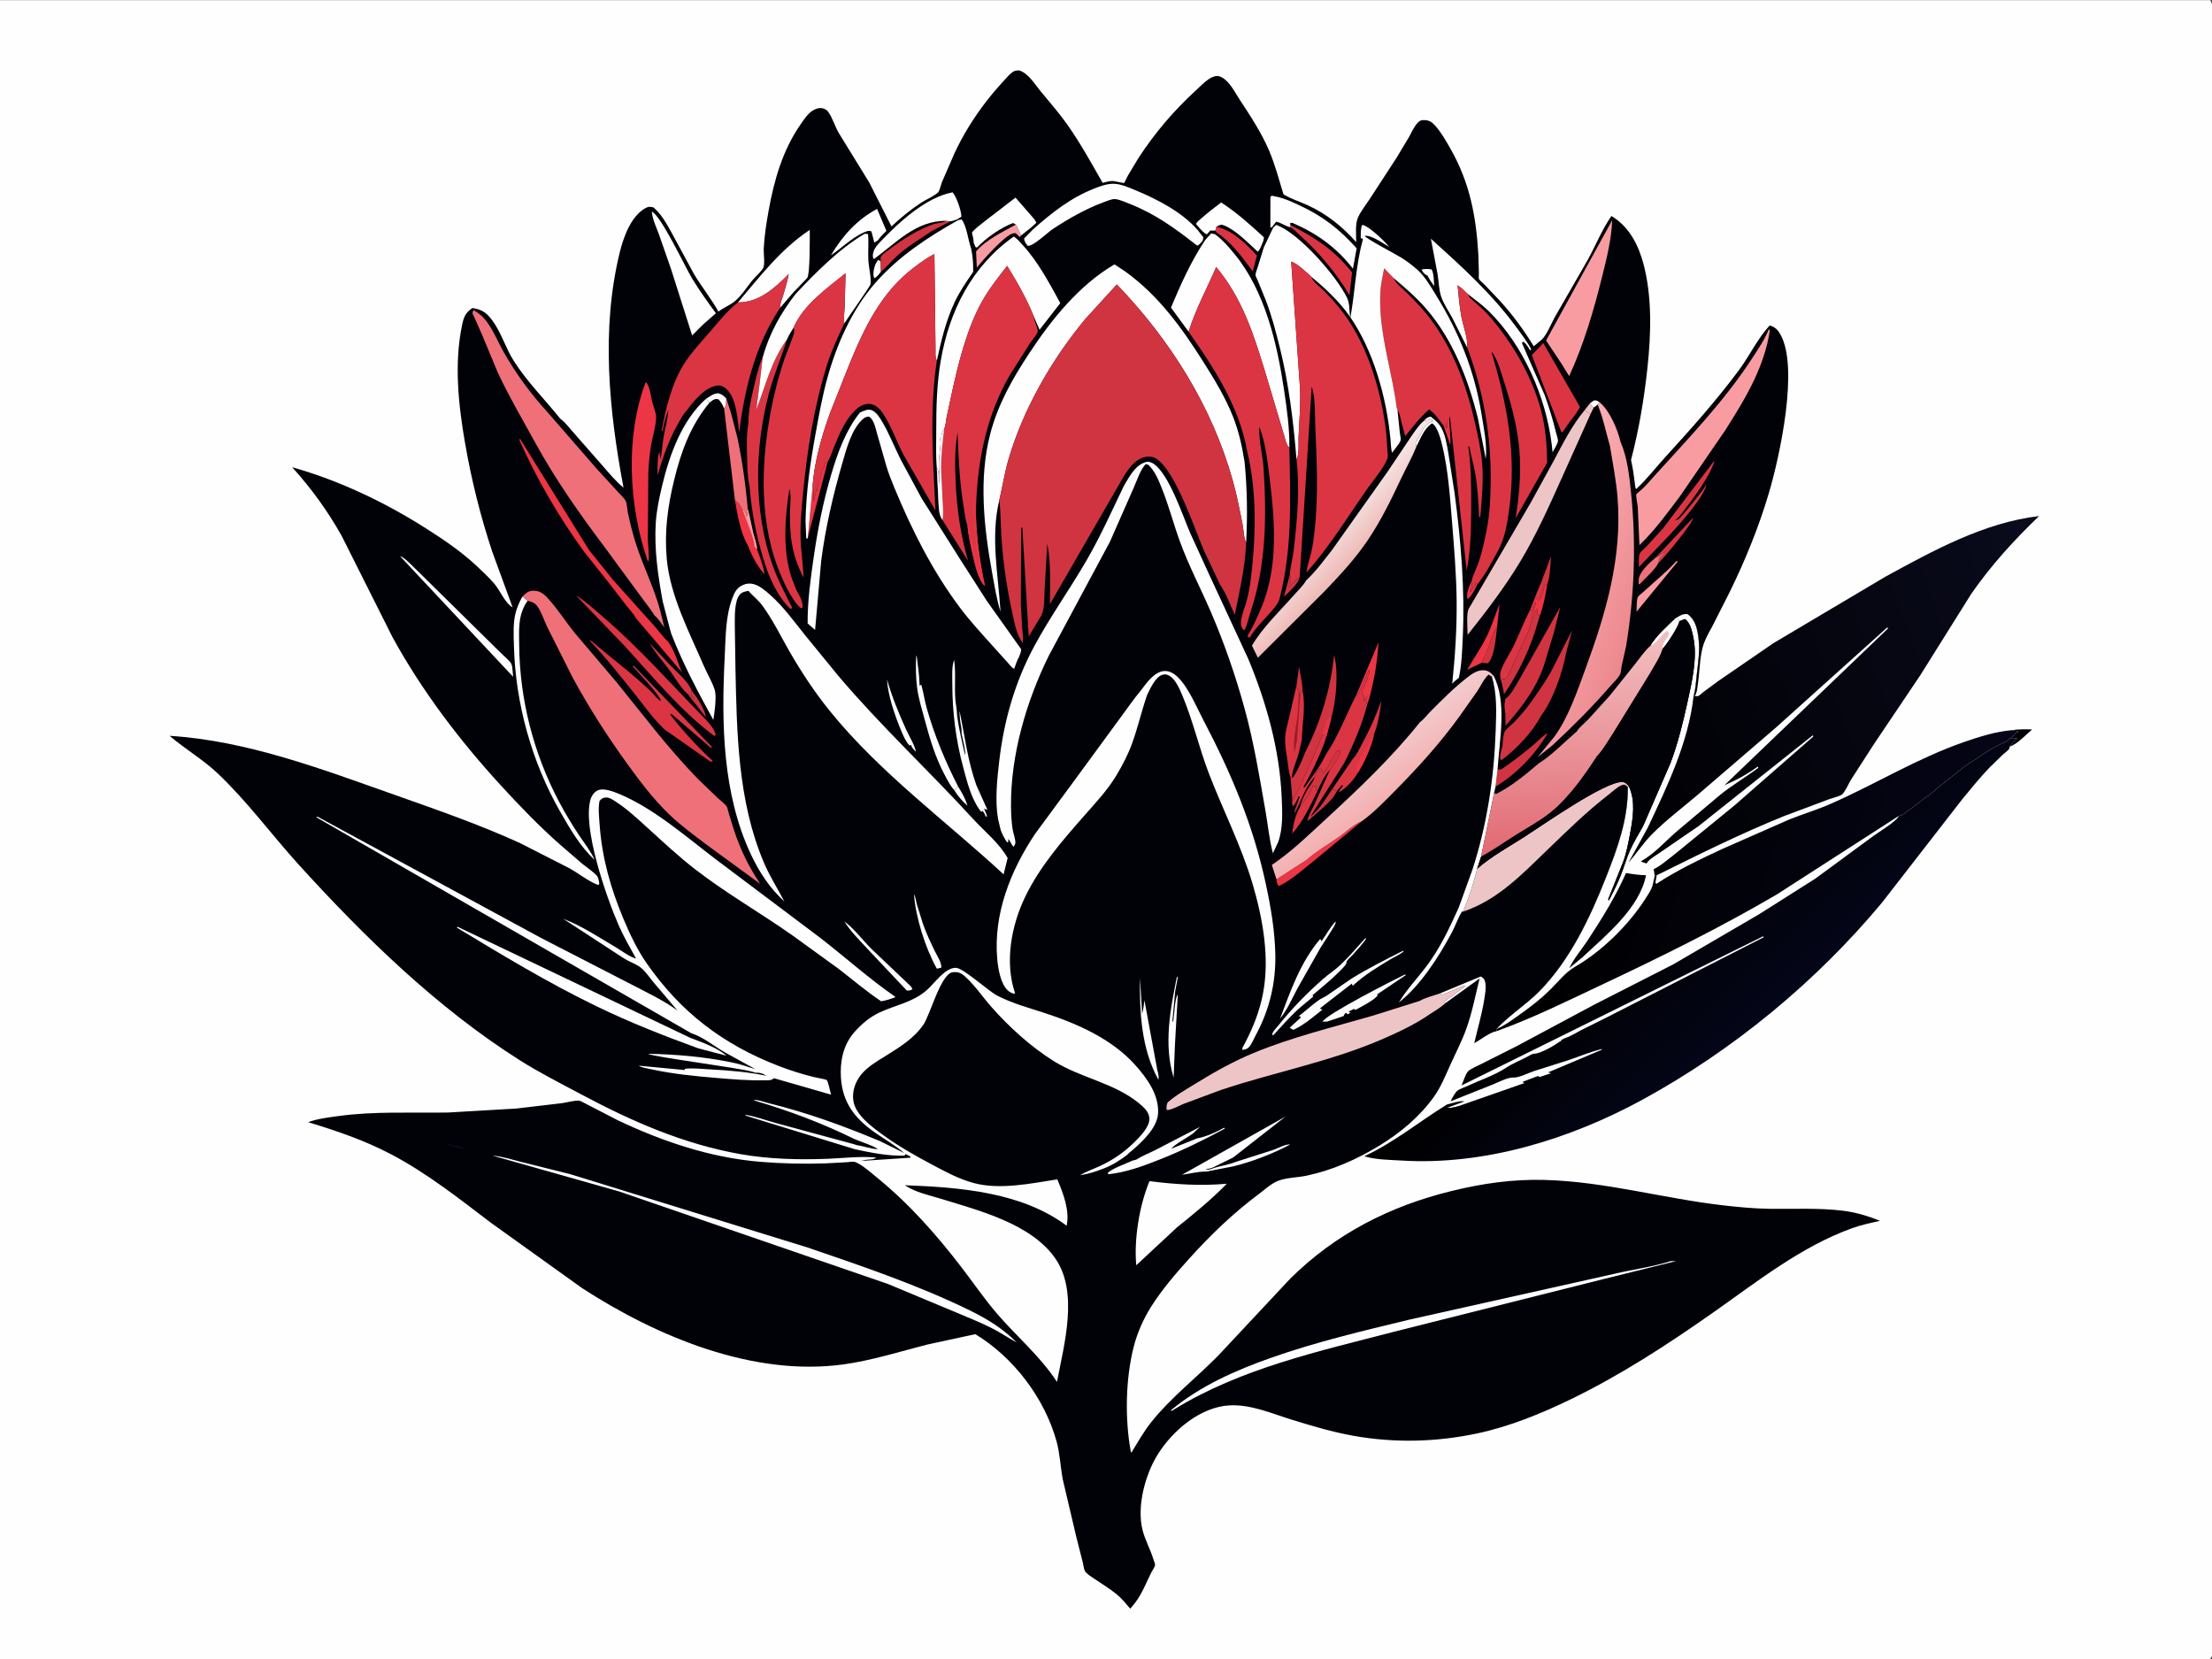 <svg version="1.1" xmlns="http://www.w3.org/2000/svg" style="display: block;" viewBox="0 0 2048 1536" width="1365" height="1024">
<rect x="0" y="0" width="2048" height="1536" fill="#333333" stroke="none"/>
<defs>
	<linearGradient id="Gradient1" gradientUnits="userSpaceOnUse" x1="1459.77" y1="756.519" x2="1809.23" y2="865.481">
		<stop class="stop0" offset="0" stop-opacity="1" stop-color="rgb(0,0,0)"/>
		<stop class="stop1" offset="1" stop-opacity="1" stop-color="rgb(5,5,24)"/>
	</linearGradient>
	<linearGradient id="Gradient2" gradientUnits="userSpaceOnUse" x1="1527.99" y1="832.233" x2="1630" y2="943.822">
		<stop class="stop0" offset="0" stop-opacity="1" stop-color="rgb(0,0,0)"/>
		<stop class="stop1" offset="1" stop-opacity="1" stop-color="rgb(4,6,25)"/>
	</linearGradient>
	<linearGradient id="Gradient3" gradientUnits="userSpaceOnUse" x1="1482.57" y1="720.644" x2="1916.7" y2="568.388">
		<stop class="stop0" offset="0" stop-opacity="1" stop-color="rgb(0,0,3)"/>
		<stop class="stop1" offset="1" stop-opacity="1" stop-color="rgb(10,11,28)"/>
	</linearGradient>
	<linearGradient id="Gradient4" gradientUnits="userSpaceOnUse" x1="1258.65" y1="508.651" x2="1231.91" y2="483.863">
		<stop class="stop0" offset="0" stop-opacity="1" stop-color="rgb(239,188,185)"/>
		<stop class="stop1" offset="1" stop-opacity="1" stop-color="rgb(245,231,230)"/>
	</linearGradient>
	<linearGradient id="Gradient5" gradientUnits="userSpaceOnUse" x1="1520.92" y1="558.299" x2="1429.06" y2="528.14">
		<stop class="stop0" offset="0" stop-opacity="1" stop-color="rgb(236,136,141)"/>
		<stop class="stop1" offset="1" stop-opacity="1" stop-color="rgb(251,175,181)"/>
	</linearGradient>
	<linearGradient id="Gradient6" gradientUnits="userSpaceOnUse" x1="1291.54" y1="734.372" x2="1264.15" y2="696.201">
		<stop class="stop0" offset="0" stop-opacity="1" stop-color="rgb(244,176,177)"/>
		<stop class="stop1" offset="1" stop-opacity="1" stop-color="rgb(242,203,205)"/>
	</linearGradient>
	<linearGradient id="Gradient7" gradientUnits="userSpaceOnUse" x1="1461.37" y1="788.472" x2="1455.57" y2="585.501">
		<stop class="stop0" offset="0" stop-opacity="1" stop-color="rgb(226,105,115)"/>
		<stop class="stop1" offset="1" stop-opacity="1" stop-color="rgb(243,193,194)"/>
	</linearGradient>
</defs>
<path transform="translate(0,0)" fill="rgb(254,254,254)" d="M 0 -0 L 2046.25 0 C 2047.06 1.199 2047.84 2.536 2048 4 C 2048.6 9.547 2048.03 15.818 2048.03 21.463 L 2048.06 57.556 L 2048.12 175.336 L 2048.21 561.006 L 2048.16 1279.22 L 2048.08 1466.16 L 2048.06 1514.09 C 2048.06 1519.64 2049.03 1527.26 2048 1532.5 C 2047.7 1534.01 2047.11 1534.76 2046.25 1536 L -0 1536 L 0 -0 z"/>
<path transform="translate(0,0)" fill="rgb(1,1,8)" d="M 1862.6 675.846 C 1868.92 674.845 1875.12 675.031 1881.49 675.164 C 1876.03 679.831 1867.48 688.944 1860.81 691 C 1862.59 687.981 1865.51 686.228 1867.51 683.25 L 1861.49 683.16 L 1863.64 681.267 C 1864.98 680.299 1866.05 678.84 1867.25 678.005 L 1868.5 677.51 L 1868.07 676.782 L 1862.6 675.846 z"/>
<path transform="translate(0,0)" fill="url(#Gradient1)" d="M 1533.9 810.193 L 1532.68 817 L 1533.5 818.177 C 1552.78 805.485 1573.77 795.517 1594.65 785.78 L 1656.8 758.446 C 1669.62 753.351 1682.9 749.37 1695.52 743.802 C 1736.87 725.565 1775.56 701.642 1818.46 686.806 C 1832.68 681.888 1847.58 677.193 1862.6 675.846 L 1868.07 676.782 L 1868.5 677.51 L 1867.25 678.005 C 1866.05 678.84 1864.98 680.299 1863.64 681.267 L 1861.49 683.16 C 1859.65 685.025 1858.35 685.914 1855.99 686.995 C 1848.98 690.215 1840.11 694.891 1834 699.49 C 1829.03 703.228 1823.31 706.111 1818.34 709.997 L 1793.15 729.926 C 1789.83 732.684 1786.77 736.028 1782.99 737.995 C 1780.87 739.105 1778.84 741.589 1776.76 742.978 L 1770.49 747.5 L 1763.68 752.544 C 1761.66 754.176 1760.54 754.81 1757.96 755.265 L 1645 828.002 C 1592.43 858.809 1537.84 885.715 1482.76 911.66 C 1450.99 926.621 1418.49 942.726 1385.41 954.604 L 1385.6 952.369 C 1392.65 949.526 1398.76 944.937 1404.93 940.591 C 1415.77 932.95 1426.18 925.033 1435.63 915.674 C 1443.42 907.958 1449.02 900.137 1458.67 894.565 C 1483.07 880.487 1507.71 856.201 1522.94 832.5 C 1525.62 828.326 1529.04 823.582 1530.18 818.745 L 1531.94 810.744 L 1533.9 810.193 z"/>
<path transform="translate(0,0)" fill="url(#Gradient2)" d="M 1861.49 683.16 L 1867.51 683.25 C 1865.51 686.228 1862.59 687.981 1860.81 691 C 1860.6 691.736 1860.57 692.557 1860.16 693.207 C 1859.19 694.754 1856.05 696.883 1854.63 698.186 L 1841.77 710.716 C 1832.92 720.018 1824.7 730.093 1816.58 740.037 L 1742.48 835.498 C 1681.46 908.835 1604.49 972.239 1520.75 1017.94 C 1453.92 1054.41 1374.39 1079.06 1297.7 1074.31 C 1287.3 1073.67 1274.3 1073.61 1264.35 1070.69 L 1263.15 1070.32 L 1264.3 1069.78 C 1291.25 1057.08 1314.48 1037.92 1339.68 1022.42 C 1343.42 1021.55 1352.39 1018.46 1355.79 1019.6 L 1339.79 1025.55 C 1343.37 1025.87 1346.3 1025.06 1349.72 1024.15 L 1411.5 1002.56 L 1410 1001.94 L 1410 1001.3 L 1424 996.022 L 1425.5 996.955 L 1436.04 993.5 L 1433.31 992.694 L 1483 971.74 L 1483 971.068 C 1472.48 973.645 1462.29 977.914 1452.06 981.404 L 1420.28 991.477 C 1415.12 993.196 1406.15 997.783 1401.16 997.46 C 1396.19 997.138 1386.93 1001.94 1382.25 1003.85 L 1343.03 1019.47 C 1344.34 1016.84 1347.07 1011.5 1349.35 1009.64 C 1351.37 1008 1355.81 1006.6 1358.25 1005.45 C 1369.75 1000.05 1383.81 995.435 1394.34 988.439 C 1400.05 984.643 1407.51 981.638 1413.7 978.394 C 1415.49 977.453 1418.44 975.426 1420.41 975.426 C 1425.82 975.426 1438.35 968.311 1442.8 965.059 L 1444.24 964.005 L 1445.5 963.628 L 1445.5 962.654 L 1448.98 960.967 C 1454.12 959.36 1458.98 956.13 1463.82 953.61 L 1488.36 941.4 L 1632.82 867.637 L 1632.5 866.641 L 1353.17 1004.8 C 1354.77 1001.21 1356.61 994.962 1358.93 992.03 C 1360.8 989.665 1368.13 986.578 1371.07 985.109 L 1403.9 968.587 L 1476.31 929.826 L 1549.27 892.627 L 1628.96 846.096 L 1680.77 813.267 L 1734.62 773.692 C 1739.06 770.434 1756.57 759.856 1757.96 755.265 C 1760.54 754.81 1761.66 754.176 1763.68 752.544 L 1770.49 747.5 L 1776.76 742.978 C 1778.84 741.589 1780.87 739.105 1782.99 737.995 C 1786.77 736.028 1789.83 732.684 1793.15 729.926 L 1818.34 709.997 C 1823.31 706.111 1829.03 703.228 1834 699.49 C 1840.11 694.891 1848.98 690.215 1855.99 686.995 C 1858.35 685.914 1859.65 685.025 1861.49 683.16 z"/>
<path transform="translate(0,0)" fill="rgb(10,9,24)" d="M 1687.47 836.5 L 1689.7 836.5 L 1687.47 836.5 z"/>
<path transform="translate(0,0)" fill="rgb(1,1,8)" d="M 1339.79 1025.55 C 1343.37 1025.87 1346.3 1025.06 1349.72 1024.15 C 1351.3 1025.07 1352.79 1026.06 1354.58 1026.5 L 1354 1027.51 C 1351.47 1027.51 1346.83 1027.74 1344.5 1028.51 C 1342.39 1029.21 1338.57 1030.7 1336.51 1030 L 1336.51 1027.5 C 1337.5 1026.73 1338.52 1025.51 1339.79 1025.55 z"/>
<path transform="translate(0,0)" fill="url(#Gradient3)" d="M 1569.18 644.212 C 1570.19 644.23 1571.23 644.486 1572.22 644.266 C 1573.22 644.042 1575.92 641.405 1576.98 640.595 L 1591.1 630.186 L 1642.05 595.216 L 1745.51 533.81 C 1789.76 509.642 1837.13 483.516 1887.92 477.608 C 1864.49 500.138 1843.68 522.91 1825.06 549.719 L 1777.86 625.081 L 1734.54 689.447 L 1713.65 721.889 C 1711.53 725.342 1708.28 733.052 1705.47 735.363 C 1703.35 737.102 1696.51 738.649 1693.74 739.663 L 1651.76 755.398 C 1611.62 771.604 1572.66 790.979 1533.9 810.193 L 1531.94 810.744 L 1530.18 818.745 C 1529.04 823.582 1525.62 828.326 1522.94 832.5 C 1507.71 856.201 1483.07 880.487 1458.67 894.565 C 1449.02 900.137 1443.42 907.958 1435.63 915.674 C 1426.18 925.033 1415.77 932.95 1404.93 940.591 C 1398.76 944.937 1392.65 949.526 1385.6 952.369 C 1397.38 939.737 1412.92 930.028 1425.24 917.537 C 1453.5 888.898 1472.16 849.46 1486.78 812.435 C 1497.69 784.805 1507.34 758.644 1507.17 728.459 L 1508.13 727.846 C 1514.55 741.657 1511.93 757.131 1509.26 771.601 C 1507.62 780.512 1505.94 789.328 1502.84 797.866 L 1488.94 832.5 L 1489.57 833.5 C 1493.75 825.425 1497.8 817.383 1501.1 808.896 C 1503.89 801.733 1505.98 794.102 1509.11 787.117 C 1512.55 779.46 1517.12 772.053 1521.21 764.714 L 1546.65 706.174 C 1553.58 687.805 1558.21 668.641 1562.42 649.5 C 1566.44 631.247 1571.61 608.979 1567.85 590.404 C 1566.71 584.752 1565.06 576.393 1560 572.998 L 1554.73 575.041 C 1554.14 573.412 1553.14 572.883 1551.77 571.914 C 1556.07 569.452 1557.47 567.98 1562.5 568.384 C 1569.8 573.779 1571.32 581.685 1572.52 590.273 C 1574.09 601.541 1572.21 613.493 1570.94 624.713 C 1570.24 630.912 1569.88 638.228 1568.02 644.163 L 1569.18 644.212 z"/>
<path transform="translate(0,0)" fill="rgb(254,254,254)" d="M 1551.77 571.914 C 1556.07 569.452 1557.47 567.98 1562.5 568.384 C 1569.8 573.779 1571.32 581.685 1572.52 590.273 C 1574.09 601.541 1572.21 613.493 1570.94 624.713 C 1570.24 630.912 1569.88 638.228 1568.02 644.163 C 1563.34 686.921 1543.72 727.642 1525.62 766.059 L 1507.7 798.589 C 1515.11 790.08 1521.5 780.273 1529.4 772.311 C 1542.27 759.337 1557.43 747.883 1571.4 736.059 L 1644.39 673.306 L 1747.5 580.58 L 1747.9 581.812 L 1596.61 726.81 C 1607.92 722.034 1617.51 716.714 1627.5 709.523 L 1627.92 710.726 C 1616.32 719.424 1603.55 726.811 1592.37 735.932 L 1551.84 770.087 C 1542.07 778.636 1530.58 791.35 1519.17 797.216 C 1520.88 798.278 1522.58 798.73 1524.5 799.262 L 1525.25 798.138 C 1527.63 794.798 1533.04 791.884 1536.39 789.521 L 1572.77 764.569 L 1678.5 680.51 L 1678.8 681.766 L 1605.93 745.5 L 1550.42 790.799 C 1544.52 795.176 1537.71 801.529 1531.05 804.5 C 1531.38 806.56 1531.85 808.659 1531.94 810.744 L 1530.18 818.745 C 1529.04 823.582 1525.62 828.326 1522.94 832.5 C 1507.71 856.201 1483.07 880.487 1458.67 894.565 C 1449.02 900.137 1443.42 907.958 1435.63 915.674 C 1426.18 925.033 1415.77 932.95 1404.93 940.591 C 1398.76 944.937 1392.65 949.526 1385.6 952.369 C 1397.38 939.737 1412.92 930.028 1425.24 917.537 C 1453.5 888.898 1472.16 849.46 1486.78 812.435 C 1497.69 784.805 1507.34 758.644 1507.17 728.459 L 1508.13 727.846 C 1514.55 741.657 1511.93 757.131 1509.26 771.601 C 1507.62 780.512 1505.94 789.328 1502.84 797.866 L 1488.94 832.5 L 1489.57 833.5 C 1493.75 825.425 1497.8 817.383 1501.1 808.896 C 1503.89 801.733 1505.98 794.102 1509.11 787.117 C 1512.55 779.46 1517.12 772.053 1521.21 764.714 L 1546.65 706.174 C 1553.58 687.805 1558.21 668.641 1562.42 649.5 C 1566.44 631.247 1571.61 608.979 1567.85 590.404 C 1566.71 584.752 1565.06 576.393 1560 572.998 L 1554.73 575.041 C 1554.14 573.412 1553.14 572.883 1551.77 571.914 z"/>
<path transform="translate(0,0)" fill="rgb(1,1,8)" d="M 1505.48 808.081 C 1511.71 809.216 1517.65 809.994 1523.99 810.166 C 1518.05 840.528 1486.87 865.803 1465.32 885.917 L 1452.94 896.19 C 1457.19 887.085 1464.61 878.637 1470.15 870.165 C 1483.25 850.142 1495.8 829.999 1505.48 808.081 z"/>
<path transform="translate(0,0)" fill="rgb(1,1,8)" d="M 518.788 387.546 C 523.341 390.725 527.763 396.761 531.5 400.92 L 557.465 430.51 C 563.629 437.595 569.988 445.367 577.288 451.309 C 563.862 379.897 556.274 304.762 573.849 233.285 C 577.276 219.343 584.102 200.219 597.351 192.62 C 600.317 190.918 601.916 191.075 605 191.836 C 612.032 197.782 616.594 205.961 621.063 213.89 L 642.574 253.578 C 649.71 265.433 658.368 276.27 665.185 288.322 C 669.657 284.753 674.958 282.821 679.453 279.443 C 686.219 274.357 691.993 264.627 697.633 258.152 C 700.015 255.417 705.59 250.529 706.866 247.316 C 708.302 243.701 706.874 234.257 707.101 229.921 C 707.719 218.126 709.551 206.393 711.643 194.782 C 716.706 166.672 724.593 138.935 741.083 115.192 C 744.149 110.778 747.591 105.326 752.138 102.382 C 754.916 100.583 758.488 99.27 761.82 100.153 C 763.716 100.656 765.56 101.627 766.721 103.237 C 770.87 108.989 773.048 117.067 776.811 123.334 L 804.864 168.873 L 825.396 209.473 C 833.756 201.516 843.012 193.99 852.656 187.622 C 857.307 184.552 864.736 181.538 868.62 177.857 C 869.762 176.775 871.361 170.324 872.09 168.5 L 883.663 141.828 C 891.512 124.911 901.55 108.77 912.92 94 C 918.526 86.717 924.572 79.767 930.82 73.028 C 933.009 70.667 936.39 66.644 939.431 65.5 C 940.487 65.103 942.334 65.124 943.5 64.972 C 952.077 67.51 958.044 77.724 963.484 84.33 C 971.834 94.469 980.568 104.373 988.143 115.116 C 1000.27 132.305 1010.48 150.831 1020.87 169.09 C 1024.07 168.265 1027.45 167.247 1030.78 167.427 C 1031.91 167.488 1040.51 169.424 1040.73 169.318 C 1041 169.183 1043.91 163.063 1044.28 162.392 L 1053.75 146.588 C 1069.31 122.656 1086.83 102.168 1107.91 82.862 C 1112.24 78.897 1117.92 72.712 1123.5 70.819 C 1126.6 69.768 1128.48 69.92 1131.35 71.5 C 1138.54 75.457 1143.09 84.859 1147.44 91.528 C 1157.54 107.01 1167.8 122.312 1175.06 139.397 C 1180.54 152.293 1184.21 166.292 1188.3 179.685 L 1188.91 180.061 C 1195.78 184.177 1203.85 186.642 1211.13 190.023 C 1228.89 198.269 1242.71 209.542 1255.68 223.966 C 1255.61 217.403 1254.62 207.633 1257.16 201.589 C 1259.61 195.755 1264.49 189.701 1267.96 184.372 L 1293.17 145.65 L 1304.5 126.746 C 1306.83 122.551 1309.1 117.225 1312.37 113.72 C 1314.24 111.711 1315.52 110.909 1318.29 110.987 C 1323.45 111.132 1325.66 112.628 1328.96 116.34 C 1334.53 122.607 1339.01 130.627 1343.15 137.918 C 1360.84 169.066 1366.71 200.113 1368.73 235.453 L 1369.24 252.603 C 1369.26 253.669 1368.96 257.282 1369.32 258.099 C 1369.9 259.413 1373.36 262.225 1374.49 263.38 L 1388.71 278.318 C 1400.63 291.391 1410.78 305.315 1420.04 320.399 L 1427.05 314.567 C 1431.77 310.739 1436.39 298.977 1439.58 293.342 L 1470.4 239.769 C 1477.55 226.603 1483.39 212.136 1491.93 199.796 C 1508.13 209.349 1516.94 226.423 1521.65 244.227 C 1529.71 274.714 1528.67 308.858 1525.34 340 C 1522.23 369.034 1517.46 397.466 1510.09 425.751 L 1510.38 426.97 C 1511.81 433.249 1512.61 439.628 1513.5 446.002 C 1513.74 447.773 1513.79 451.287 1514.81 452.617 C 1524.71 443.617 1532.62 433.112 1541.6 423.264 C 1565.41 397.152 1588.84 371.01 1609.96 342.602 C 1619.67 329.532 1627.49 312.877 1638.5 301.119 C 1643.42 302.507 1646.03 305.201 1648.47 309.556 C 1665.68 340.252 1647.81 422.173 1637.86 455.876 C 1628.53 487.487 1615.87 518.626 1601.32 548.191 L 1586.29 577.879 C 1583.32 583.584 1579.75 589.454 1577.55 595.502 C 1573.72 606.077 1573.77 620.66 1572.16 631.854 C 1571.59 635.814 1571.38 640.768 1569.18 644.212 L 1568.02 644.163 C 1569.88 638.228 1570.24 630.912 1570.94 624.713 C 1572.21 613.493 1574.09 601.541 1572.52 590.273 C 1571.32 581.685 1569.8 573.779 1562.5 568.384 C 1557.47 567.98 1556.07 569.452 1551.77 571.914 C 1553.14 572.883 1554.14 573.412 1554.73 575.041 L 1560 572.998 C 1565.06 576.393 1566.71 584.752 1567.85 590.404 C 1571.61 608.979 1566.44 631.247 1562.42 649.5 C 1558.21 668.641 1553.58 687.805 1546.65 706.174 L 1521.21 764.714 C 1517.12 772.053 1512.55 779.46 1509.11 787.117 C 1505.98 794.102 1503.89 801.733 1501.1 808.896 C 1497.8 817.383 1493.75 825.425 1489.57 833.5 L 1488.94 832.5 L 1502.84 797.866 C 1505.94 789.328 1507.62 780.512 1509.26 771.601 C 1511.93 757.131 1514.55 741.657 1508.13 727.846 L 1507.17 728.459 C 1507.34 758.644 1497.69 784.805 1486.78 812.435 C 1472.16 849.46 1453.5 888.898 1425.24 917.537 C 1412.92 930.028 1397.38 939.737 1385.6 952.369 L 1385.41 954.604 C 1379.35 955.584 1370.56 962.592 1364.95 965.705 C 1368 952.333 1371.94 939.265 1374.13 925.692 C 1374.94 920.621 1376.17 914.081 1375.05 909 C 1374.4 906.059 1373.48 905.426 1371 903.894 L 1333.19 919.59 L 1335.69 920.798 L 1355.71 912.206 L 1356.75 912.75 C 1355.43 913.88 1354.18 914.909 1352.68 915.797 C 1350.47 917.103 1347.84 919.211 1346 921 C 1344.33 922.619 1342.87 923.073 1341.01 924.25 L 1339 926 L 1337.5 927 L 1338.28 928.561 L 1369.88 905.728 C 1366.06 921.215 1362.97 937.421 1357.57 952.426 C 1353.42 963.96 1347.57 975.084 1342.54 986.262 C 1338.13 996.058 1334.01 1006.29 1327.75 1015.07 C 1314.43 1033.8 1296.29 1048.86 1276.74 1060.73 C 1255.95 1073.36 1234.02 1083.06 1210.17 1088.24 C 1201.66 1090.09 1190.36 1090.06 1182.58 1093.41 C 1176.59 1095.98 1170.58 1101.51 1165.36 1105.42 C 1141.56 1123.25 1121.31 1142.75 1101.37 1164.75 C 1088.73 1178.71 1075.87 1193.67 1065.79 1209.63 C 1058.47 1221.21 1052.73 1234.3 1049.43 1247.61 C 1042.05 1277.31 1041.42 1314.07 1047.04 1344.14 L 1047.53 1344.76 C 1053.38 1335.09 1059.04 1325.09 1066.1 1316.25 C 1083.93 1293.91 1107.72 1275.43 1127.8 1255.02 L 1194.51 1183.74 C 1236.27 1142.27 1286.86 1116.48 1343.71 1102.57 C 1372.72 1095.47 1400.58 1091.43 1430.54 1092.28 C 1486.29 1093.85 1540.39 1109.47 1595.59 1115.82 C 1609.45 1117.41 1624.06 1118.78 1638 1118.98 C 1660.86 1119.32 1684.03 1117.98 1706.74 1120.82 C 1718.57 1122.31 1729.54 1125.7 1740.59 1130.08 C 1731.96 1132.08 1723.19 1133.93 1714.84 1136.93 C 1667.49 1153.99 1627 1186.34 1586.27 1214.94 C 1544.08 1244.57 1501.1 1272.59 1454.66 1295.17 C 1427.04 1308.59 1397.63 1320.63 1367.5 1327 C 1329.72 1334.98 1291.53 1335.95 1253.47 1329.22 C 1233.89 1325.76 1214.54 1319.98 1195.56 1314.1 C 1177.14 1308.39 1158.05 1300 1138.5 1300.98 C 1111.45 1302.35 1085.78 1324.25 1071.97 1346.3 C 1060.3 1364.93 1052.3 1394.52 1057.85 1416.47 C 1060.16 1425.62 1065.12 1434.34 1067.88 1443.5 C 1068.24 1444.69 1069.54 1447.69 1069.45 1448.75 C 1069.31 1450.38 1066.7 1454.19 1065.82 1455.96 C 1062.22 1463.16 1059.12 1470.82 1055.03 1477.74 C 1052.67 1481.74 1049.53 1485.74 1046.44 1489.21 C 1042.5 1484.59 1038.5 1479.66 1033.79 1475.81 C 1027.3 1470.51 1019.8 1466.07 1012.88 1461.34 C 1010.44 1459.67 1006.11 1457.04 1004.53 1454.48 C 1003.55 1452.9 1003.1 1448.77 1002.62 1446.86 L 996.487 1422.69 L 983.928 1369.36 C 981.78 1357.68 981.354 1345.62 978.18 1334.16 C 967.162 1294.37 938.353 1256.41 903.026 1235.06 L 858.633 1244.65 C 832.975 1251.23 807.275 1259.39 781 1263.04 C 697.214 1274.66 607.876 1237.17 539.021 1192.48 L 454.39 1131.83 C 424.938 1109.43 395.179 1085.91 362.349 1068.64 C 337.37 1055.51 312.191 1046.99 285.298 1038.78 C 294.024 1035.57 303.962 1034.42 313.151 1033.15 C 346.887 1028.48 380.991 1030.43 414.938 1029.84 L 478.014 1026.16 L 520.649 1021.14 C 524.376 1020.63 533.022 1018.29 536.396 1018.91 C 537.463 1019.1 539.27 1020.17 540.297 1020.65 L 572 1037.03 C 613.437 1056.68 657.7 1071.63 703.635 1075.46 C 723.82 1077.14 743.906 1077.6 764.153 1076.93 L 784.432 1075.85 C 786.262 1075.73 789.994 1075.02 791.607 1075.62 C 798.113 1078.03 806.815 1085.87 812.238 1090.29 C 841.932 1114.5 867.103 1143.05 890.359 1173.36 C 901.054 1187.29 910.971 1201.84 922.373 1215.23 C 940.845 1236.91 962.966 1255.2 978.613 1279.26 C 985.219 1244.46 998.843 1196.35 977.043 1164.9 C 954.736 1132.72 906.075 1120.47 870.605 1109.56 C 859.91 1106.28 847.001 1103.57 837.771 1097.17 C 888.253 1099.09 945.755 1103.39 987.575 1134.67 C 990.536 1120.25 984.363 1104.65 978.891 1091.73 C 954.702 1095.55 925.62 1101.6 901.584 1095.15 C 887.754 1091.43 875.281 1084.63 862.724 1077.95 C 847.106 1069.64 832.033 1061.17 817.69 1050.74 C 807.687 1043.47 792.06 1032.21 790.082 1019 C 788.785 1010.33 791.766 1001.7 797.151 994.927 C 803.003 987.563 811.856 982.488 819.767 977.575 C 832.699 969.543 846.307 961.191 855.051 948.343 C 861.251 939.233 871.145 901.325 882 899.984 C 887.229 899.339 890.076 900.773 893.853 904.222 C 902.861 912.449 909.773 922.86 917.815 931.993 C 934.274 950.686 954.478 969.015 975.648 982.268 C 1000.55 997.855 1031.39 1002.35 1054.2 1020.98 C 1058.6 1024.58 1063.87 1029.1 1064.15 1035.19 C 1064.52 1042.86 1056.19 1051.43 1051.11 1056.51 C 1041.33 1066.3 1031.05 1073.51 1018.45 1079.36 C 1012.37 1082.18 1005.75 1084.38 1000.05 1087.89 C 1007.84 1086.72 1014.84 1084.43 1022.15 1081.56 C 1030.34 1078.39 1036.55 1074.29 1043.53 1069.11 C 1044.84 1067.49 1046.82 1066.15 1048.4 1064.78 C 1057.77 1056.7 1071.48 1043.88 1072.22 1030.58 C 1073.18 1013.38 1061.79 997.844 1050.94 985.74 C 1029.14 961.411 996.761 947.291 966.267 937.394 C 951.743 932.68 936.586 928.584 923 921.459 C 914.876 917.198 891.678 895.829 884.878 895.855 C 874.671 895.895 865.212 910.401 857.811 916.767 C 844.711 928.036 829.26 930.243 814.285 937.246 C 805.349 941.425 797.568 948.021 791.085 955.372 C 780.69 967.158 777.587 982.412 778.589 997.727 C 780.063 1020.27 791.088 1034.91 809.147 1047.73 C 818.42 1054.31 828.569 1059.89 837.153 1067.37 L 814.728 1056.33 C 780.804 1042.13 747.026 1029.85 711.297 1021.1 C 708.183 1020.34 700.385 1017.4 697.699 1018.5 C 730.001 1027.98 760.802 1039.52 791.043 1054.37 C 797.733 1057.33 806.963 1059.81 812.829 1063.71 C 806.536 1063.74 800.098 1060.97 793.73 1060.19 L 790.252 1059.08 L 718.056 1039.5 C 709.01 1037.06 699.741 1033.49 690.5 1032.03 L 690.009 1032.62 L 791.248 1063.77 C 805.802 1066.9 822.654 1070.34 837.5 1069.75 L 838.295 1068.31 L 842.669 1070.37 L 842.995 1071.68 L 797.098 1074.7 C 799.464 1074.07 801.797 1073.55 804.25 1073.4 C 807.228 1073.21 808.924 1073.16 811.5 1071.59 C 796.948 1070.08 781.128 1072.09 766.493 1072.67 C 739.833 1073.74 712.112 1073.04 685.818 1068.42 C 633.185 1059.16 585.258 1038.19 538.384 1013.17 C 519.198 1002.93 499.921 993.253 481.5 981.606 C 404.888 933.166 337.48 867.413 276.737 800.535 C 251.414 772.654 228.922 741.749 201.491 715.818 C 187.661 702.745 171.374 693.361 157.017 681.081 C 228.613 685.544 297.571 711.783 364.597 735.465 C 403.843 749.331 443.346 763 481.259 780.282 L 527.411 803.814 C 536.067 808.74 544.757 815.761 554 819.313 L 554.873 818 C 554.471 815.708 554.152 812.266 552.526 810.511 C 548.812 806.501 543.318 802.978 539.044 799.496 L 518.421 781.714 C 499.301 764.844 481.262 746.124 464.033 727.343 C 425.598 685.445 390.738 639.617 363.368 589.667 L 316.406 496.081 C 303.495 473 288.233 451.982 270.496 432.384 C 314.051 444.678 356.057 464.673 394.19 488.897 C 410.771 499.43 427.048 510.448 441.43 523.907 C 446.889 529.016 452.508 534.324 457.429 539.958 C 462.927 546.252 467.472 558.157 474.591 562.132 L 455.644 510.295 C 444.753 477.4 436.52 444.287 430.594 410.165 C 424.422 374.629 420.371 336.897 427.725 301.198 C 429.257 293.76 430.806 289.287 437.362 285.013 C 446.294 286.28 450.61 289.453 455.892 296.574 C 464.042 307.565 468.182 322.234 475.733 334.044 C 488.251 353.62 504.339 369.528 518.788 387.546 z"/>
<path transform="translate(0,0)" fill="rgb(10,9,24)" d="M 411 1058.38 C 418.023 1059.18 424.364 1060.42 431.014 1062.91 C 428.15 1063.27 425.932 1063.47 423.094 1062.68 C 418.706 1061.46 415.059 1060.54 411 1058.38 z"/>
<path transform="translate(0,0)" fill="rgb(254,254,254)" d="M 1471.91 373.423 C 1473.32 372.393 1475.26 370.34 1477.03 370.502 C 1478.9 370.673 1479.91 371.513 1481.35 372.587 L 1479.22 374.434 L 1475.53 377.191 C 1474.23 376.119 1473.07 374.659 1471.91 373.423 z"/>
<path transform="translate(0,0)" fill="rgb(238,197,199)" d="M 1471.91 373.423 C 1473.07 374.659 1474.23 376.119 1475.53 377.191 L 1472.59 383.185 L 1467.06 379.693 L 1471.91 373.423 z"/>
<path transform="translate(0,0)" fill="rgb(236,53,69)" d="M 1336.61 394.102 L 1338 393.5 C 1338.51 394.62 1338.92 395.475 1339.66 396.468 L 1340.25 388.284 L 1341.83 388.945 C 1342.02 396.371 1343.36 404.383 1342.7 411.706 L 1336.61 394.102 z"/>
<path transform="translate(0,0)" fill="rgb(236,53,69)" d="M 1362.47 537.702 L 1362.62 538.396 C 1363.24 541.606 1362.41 543.579 1361.16 546.507 L 1361.5 548 C 1362.48 546.814 1363.07 545.89 1363.61 544.472 C 1364.17 542.999 1364.69 542.432 1366 541.5 L 1366.01 540.005 C 1367.41 540.18 1366.82 539.871 1367.77 540.966 L 1367.37 541.786 C 1365.72 545.074 1361.68 553.384 1358.5 554.465 C 1357.49 548.664 1360.13 542.882 1362.47 537.702 z"/>
<path transform="translate(0,0)" fill="rgb(254,254,254)" d="M 886.946 727.8 C 890.615 733.732 893.696 739.052 895.778 745.776 C 890.97 741.731 886.741 736.632 883.42 731.304 C 885.807 730.581 885.74 729.898 886.946 727.8 z"/>
<path transform="translate(0,0)" fill="rgb(208,52,64)" d="M 1200.29 635.05 L 1202.76 617.203 C 1203.89 624.193 1205.75 631.867 1205.95 638.898 L 1203.97 642.023 L 1202.46 641.282 C 1202.17 638.843 1201.42 637.215 1200.29 635.05 z"/>
<path transform="translate(0,0)" fill="rgb(208,52,64)" d="M 1194.19 531.922 C 1194.44 532.971 1195.24 535.018 1195.16 536.011 C 1194.97 538.636 1193.22 540.569 1193.51 543.5 C 1196.3 540.66 1200.02 535.763 1203.33 533.977 C 1202.86 539.246 1193.37 548.108 1189.31 551.724 L 1188.69 552.213 L 1194.19 531.922 z"/>
<path transform="translate(0,0)" fill="rgb(254,254,254)" d="M 1316.08 249.374 C 1319.52 248.726 1322.06 248.623 1325.5 249.291 C 1327.62 253.093 1327.49 260.306 1327.95 264.743 C 1325.77 261.847 1323.79 259.089 1322.13 255.85 L 1321.74 255.064 C 1318.72 253.653 1317.67 252.256 1316.08 249.374 z"/>
<path transform="translate(0,0)" fill="rgb(254,254,254)" d="M 815.629 251.382 C 813.845 253.569 812.148 256.229 809.5 257.379 C 809.125 256.561 808.819 255.911 808.74 255 C 808.326 250.247 810.014 243.86 813.25 240.329 L 815.344 241.96 L 815.629 251.382 z"/>
<path transform="translate(0,0)" fill="rgb(208,52,64)" d="M 640.403 639.126 C 645.871 646.261 650.459 653.306 653.364 661.863 L 652.792 662.911 L 636.351 642.02 C 638.644 643.043 639.806 644.008 641.473 645.892 L 642 646.5 C 642.17 646.167 642.599 645.863 642.51 645.5 C 642.453 645.267 640.691 643.846 640.51 643.5 C 640.196 642.9 640.423 639.971 640.403 639.126 z"/>
<path transform="translate(0,0)" fill="rgb(208,52,64)" d="M 1233.81 729.932 L 1237.7 732.23 C 1234.27 740.754 1221.56 750.341 1214.62 756.609 L 1213.45 755.482 C 1221.67 749.77 1227.91 738.104 1233.81 729.932 z"/>
<path transform="translate(0,0)" fill="rgb(254,254,254)" d="M 656.693 367.131 C 659.77 365.136 661.765 363.916 665.5 363.961 C 668.664 365.108 670.255 366.334 672.451 368.872 C 672.293 372.15 672.586 375.313 670.435 377.979 C 669.147 374.645 667.685 372.342 665.364 369.629 C 662.591 368.839 662.444 369.203 659.918 370.326 L 656.954 372.519 L 653.634 369.046 L 656.693 367.131 z"/>
<path transform="translate(0,0)" fill="rgb(208,52,64)" d="M 1371.7 613.501 C 1372.24 611.463 1373.65 610.168 1374.28 608.266 C 1375.67 604.121 1378.14 600.104 1379.39 596.01 C 1380.81 591.362 1382.89 584.041 1386.11 580.455 C 1385.07 588.852 1383.79 608.586 1377.5 613.919 L 1371.7 613.501 z"/>
<path transform="translate(0,0)" fill="rgb(236,53,69)" d="M 1425.05 555.918 C 1426.68 553.235 1428.1 550.667 1428.66 547.529 C 1429.03 545.46 1429.82 543.603 1430.28 541.56 L 1430.49 540.5 L 1432.43 541.02 C 1431.01 550.722 1429.07 560.831 1425.61 570.031 L 1423.49 568 C 1423.49 565.999 1423.98 564.988 1422.5 563.51 C 1420.61 566.082 1420.03 569.321 1418.76 572.213 L 1417.86 572.061 C 1417.79 569.449 1419.56 564.821 1420.62 562.328 C 1421.46 560.388 1421.85 559.422 1421.75 557.25 C 1420.2 559.729 1419.13 562.254 1418.02 564.954 L 1416.59 564.703 L 1421.29 552.888 L 1425.05 555.918 z"/>
<path transform="translate(0,0)" fill="rgb(219,53,67)" d="M 1533.09 515.853 L 1567.5 479.296 C 1567.5 483.945 1542.44 514.076 1536.96 519.626 L 1535.34 521.128 L 1536.51 516.5 C 1538.33 514.906 1541 512.962 1541.51 510.5 C 1539.07 513.037 1537.33 514.583 1533.91 515.622 L 1533.09 515.853 z"/>
<path transform="translate(0,0)" fill="rgb(208,52,64)" d="M 1426.29 540.708 L 1436.05 514.786 C 1435.51 522.482 1435.16 533.968 1432.43 541.02 L 1430.49 540.5 L 1430.28 541.56 C 1429.82 543.603 1429.03 545.46 1428.66 547.529 C 1428.1 550.667 1426.68 553.235 1425.05 555.918 L 1421.29 552.888 L 1426.29 540.708 z"/>
<path transform="translate(0,0)" fill="rgb(219,53,67)" d="M 1426.29 540.708 C 1426.47 544.078 1426.8 546.339 1425.62 549.5 C 1424.89 551.452 1424.83 553.879 1425.05 555.918 L 1421.29 552.888 L 1426.29 540.708 z"/>
<path transform="translate(0,0)" fill="rgb(239,112,121)" d="M 1533.09 515.853 L 1533.91 515.622 C 1537.33 514.583 1539.07 513.037 1541.51 510.5 C 1541 512.962 1538.33 514.906 1536.51 516.5 L 1535.34 521.128 C 1532.11 527.669 1523.08 535.322 1517.95 540.811 L 1517.16 540.5 L 1517.2 536.496 C 1517.76 529.138 1527.61 520.493 1533.09 515.853 z"/>
<path transform="translate(0,0)" fill="rgb(236,53,69)" d="M 752.359 450.222 L 753.631 452.661 C 753.089 456.421 753.091 460.209 753 464 L 753.51 463.5 L 755.51 455 L 756.5 454 C 756.362 451.368 756.937 449.997 758.192 447.719 C 759 446.254 758.653 445.635 758.51 444 C 759.863 442.634 759.501 442.786 759.51 441 C 760.279 440.026 760.54 439.538 760.788 438.284 C 760.99 437.269 761.061 435.949 761.51 435 C 762.079 433.797 762.48 433.76 762.773 432.284 L 763.005 431.005 C 763.603 428.721 764.527 428.488 766.361 427.271 L 747.973 497.295 L 752.359 450.222 z"/>
<path transform="translate(0,0)" fill="rgb(219,53,67)" d="M 601.51 595.305 L 620.78 615.975 C 627.011 622.428 637.044 630.684 640.403 639.126 C 640.423 639.971 640.196 642.9 640.51 643.5 C 640.691 643.846 642.453 645.267 642.51 645.5 C 642.599 645.863 642.17 646.167 642 646.5 L 641.473 645.892 C 639.806 644.008 638.644 643.043 636.351 642.02 C 630.47 637.07 624.872 627.1 620.234 620.789 C 614.117 612.467 606.542 604.287 601.51 595.305 z"/>
<path transform="translate(0,0)" fill="rgb(254,254,254)" d="M 821.232 628.773 C 825.609 644.525 831.992 659.903 838.706 674.789 C 841.846 681.752 846.29 688.309 848.092 695.78 C 845.963 693.641 844.325 692.526 843.552 689.5 L 842 690.008 C 838.356 686.038 836.077 680.468 834.033 675.536 C 828.376 661.884 822.071 643.549 821.232 628.773 z"/>
<path transform="translate(0,0)" fill="rgb(249,156,162)" d="M 1551.94 519.414 L 1553.51 519.517 L 1515.19 566.195 C 1515.48 562.641 1515.09 556.002 1516.27 552.869 C 1516.79 551.478 1521.49 547.959 1522.82 546.717 C 1532.19 537.921 1542.81 529.609 1551.35 520.087 L 1551.94 519.414 z"/>
<path transform="translate(0,0)" fill="rgb(254,254,254)" d="M 846.193 827.756 C 847.742 830.373 848.06 834.086 848.857 837.049 L 854.426 854.862 C 857.474 863.716 861.458 872.045 865.524 880.46 C 867.685 884.933 871.788 890.71 871.575 895.68 C 870.139 896.148 868.834 896.382 867.351 896.651 C 856.663 877.257 847.947 849.921 846.193 827.756 z"/>
<path transform="translate(0,0)" fill="rgb(254,254,254)" d="M 781.703 852.905 C 790.722 859.492 798.782 870.306 806.801 878.363 L 842.86 912.59 C 843.919 913.601 844.288 914.418 844.786 915.762 C 842.584 916.71 841.917 917.242 839.5 916.861 L 802.734 877.856 C 795.513 869.972 787.395 861.975 781.703 852.905 z"/>
<path transform="translate(0,0)" fill="rgb(219,53,67)" d="M 1203.62 747.017 C 1207.65 741.508 1213.17 734.609 1215.33 728.072 L 1215.49 727.5 L 1218.5 727.49 L 1219.07 733.706 C 1212.57 746.671 1206.23 760.885 1196.33 771.627 C 1197.6 762.289 1198.96 755.366 1203.62 747.017 z"/>
<path transform="translate(0,0)" fill="rgb(208,52,64)" d="M 1217.53 718.871 C 1217.5 716.468 1220.58 712.861 1222.01 711.005 L 1222.99 711.005 L 1223.49 713 C 1225.4 713.966 1224.12 714.772 1225.51 716 C 1230.24 709.061 1233.15 701.012 1238.5 694.51 L 1240.99 695.005 L 1240.99 695.995 C 1239.7 700.629 1234.74 708.847 1231.5 712.29 C 1226.24 718.107 1222.08 726.499 1219.07 733.706 L 1218.5 727.49 L 1215.49 727.5 L 1215.33 728.072 C 1213.17 734.609 1207.65 741.508 1203.62 747.017 C 1205.32 739.826 1209.27 732.154 1213.68 726.201 C 1215.43 723.846 1216.43 721.574 1217.53 718.871 z"/>
<path transform="translate(0,0)" fill="rgb(236,53,69)" d="M 1371.7 613.501 L 1358.37 619.957 C 1363.92 610.025 1370.65 600.746 1375.76 590.58 C 1380.9 580.345 1384.07 569.699 1388.32 559.121 L 1386.11 580.455 C 1382.89 584.041 1380.81 591.362 1379.39 596.01 C 1378.14 600.104 1375.67 604.121 1374.28 608.266 C 1373.65 610.168 1372.24 611.463 1371.7 613.501 z"/>
<path transform="translate(0,0)" fill="rgb(236,53,69)" d="M 1255.59 643.707 L 1276.29 594.542 C 1275.29 611.406 1272.93 626.166 1268.77 642.554 C 1267.96 645.281 1267.34 648.523 1266.12 651.072 L 1265.2 651.031 C 1265.74 650.045 1265.72 645.79 1265.51 644.5 C 1264.71 646.348 1264.08 648.034 1262.63 649.492 L 1262.83 643.837 L 1261 642.5 C 1261.73 640.791 1261.11 639.803 1261.51 638.5 C 1261.76 637.678 1263.08 636.586 1263.5 635 C 1264.21 632.298 1265.73 629.962 1266.27 627.266 C 1266.57 625.756 1266.66 624.435 1267.53 623.125 L 1268 622.5 L 1267.5 620 L 1257 644.025 L 1255.59 643.707 z"/>
<path transform="translate(0,0)" fill="rgb(254,254,254)" d="M 1089.71 903.942 L 1090.46 904.849 L 1088.04 917.631 L 1085.42 946 C 1086.87 944.744 1086.45 942.852 1086.74 941 C 1087.48 936.275 1087.92 923.681 1090.49 920.5 L 1087.83 967.25 L 1086.63 997.551 C 1077.22 967.07 1083.5 934.408 1089.71 903.942 z"/>
<path transform="translate(0,0)" fill="rgb(254,254,254)" d="M 1055.47 904.95 L 1057.42 938.249 C 1058.69 934.358 1059 930.017 1059.59 925.971 L 1071.45 990.241 C 1072.23 993.394 1073.19 996.243 1072.54 999.5 C 1056.68 971.03 1054.96 936.776 1055.47 904.95 z"/>
<path transform="translate(0,0)" fill="rgb(249,156,162)" d="M 940.569 207.743 C 942.492 211.056 944.193 214.297 945.168 218.023 C 944.806 218.828 945.099 218.352 943.994 219.22 L 940.5 215.739 C 939.598 215.709 939.209 215.65 938.376 215.76 C 931.009 216.737 909.475 241.126 904.409 247.584 L 903.696 232.669 C 912.51 222.095 928.624 214.276 940.569 207.743 z"/>
<path transform="translate(0,0)" fill="rgb(236,53,69)" d="M 1210.2 795.564 C 1218.97 787.8 1229.92 781.548 1239.54 774.768 C 1246.3 770.009 1253.13 763.19 1260.83 760.173 L 1216.51 796.807 C 1206.6 804.636 1195.42 814.871 1184 820.163 C 1181.95 818.004 1182.21 816.858 1181.84 813.964 L 1210.2 795.564 z"/>
<path transform="translate(0,0)" fill="rgb(254,254,254)" d="M 1264.46 868.029 L 1264.58 869.393 C 1260.84 874.543 1256.73 879.173 1252.43 883.849 C 1250.86 885.552 1247.9 887.997 1246.8 889.933 C 1246.46 890.542 1246.74 891.378 1246.41 892 C 1245.06 894.613 1241.27 898.067 1239.19 900.18 C 1231.81 907.66 1223.09 914.376 1215.15 921.274 L 1215.93 922.364 C 1211.06 926.798 1205.68 930.651 1200.85 935.189 C 1193.12 942.456 1186.01 950.569 1178.81 958.36 L 1177.83 957.683 C 1178.1 954.974 1182.37 950.821 1184.18 948.545 C 1196.27 933.361 1210.4 919.016 1224.98 906.19 C 1230.24 901.568 1236.25 897.788 1241.29 892.959 C 1249.43 885.169 1256.89 876.386 1264.46 868.029 z"/>
<path transform="translate(0,0)" fill="rgb(254,254,254)" d="M 1300.65 902.087 L 1301.63 902.567 L 1276.16 919.713 L 1275.09 920.276 L 1275.5 921.156 C 1273.98 925.02 1259.27 932.41 1255 934.847 L 1253.5 933.919 L 1248.51 936.5 L 1250.43 937.5 L 1247.5 938.919 L 1246.5 937.51 C 1244.77 938.394 1244.87 938.687 1244.09 940.5 L 1228.85 945.63 L 1224.5 945.706 C 1228.35 938.571 1289.51 907.586 1300.65 902.087 z"/>
<path transform="translate(0,0)" fill="rgb(254,254,254)" d="M 1236.49 852.998 C 1236.53 853.404 1236.65 853.811 1236.61 854.217 C 1236.32 856.871 1224.86 873.45 1222.56 877.335 L 1201.32 914.857 C 1196.09 924.628 1192.12 934.197 1185.12 942.951 C 1194.93 917.122 1204.07 890.506 1222.32 869.181 L 1222.91 870 L 1223.5 871.32 C 1228.16 864.936 1231.02 859.021 1236.49 852.998 z"/>
<path transform="translate(0,0)" fill="rgb(208,52,64)" d="M 1386.55 712.28 C 1390.05 712.94 1391.82 710.763 1394.7 708.805 C 1403.88 702.568 1412.6 695.471 1421.08 688.331 C 1423.74 686.096 1429.79 679.578 1432.81 678.803 C 1421.1 698.742 1404.37 716.14 1384.64 728.167 L 1386.55 712.28 z"/>
<path transform="translate(0,0)" fill="rgb(219,53,67)" d="M 1126.13 209.721 C 1141.93 213.48 1152.89 224.876 1163.7 236.399 L 1159.88 251.051 C 1150.49 238.433 1139.98 223.818 1126.63 215.243 L 1125.18 213.288 L 1126.13 209.721 z"/>
<path transform="translate(0,0)" fill="rgb(219,53,67)" d="M 1416.59 564.703 L 1418.02 564.954 C 1419.13 562.254 1420.2 559.729 1421.75 557.25 C 1421.85 559.422 1421.46 560.388 1420.62 562.328 C 1419.56 564.821 1417.79 569.449 1417.86 572.061 L 1418.76 572.213 C 1417.76 575.666 1416.48 579.137 1415.84 582.67 L 1395.01 628.005 L 1389.44 628.974 L 1388.95 625.5 C 1388 619.415 1398.38 604.267 1401.36 598.057 C 1406.63 587.059 1410.89 575.477 1416.59 564.703 z"/>
<path transform="translate(0,0)" fill="rgb(236,53,69)" d="M 680.447 462.861 C 684.011 465.401 684.909 466.961 686.83 470.741 L 687.716 472.188 L 688.663 471.757 C 690.089 473.843 690.693 475.271 690.943 477.807 L 691 478.5 C 691.646 477.441 691.799 476.94 691.925 475.656 C 692.081 474.059 691.711 474.152 690.755 473 L 692.337 471.211 C 694.475 478.492 695.589 486.025 697.413 493.39 C 698.509 497.815 700.843 503.671 700.893 508.197 C 703.556 515.656 706.69 523.562 707.858 531.416 C 704.91 528.383 702.677 524.864 700.315 521.374 C 697.193 515.907 694.566 510.659 692.425 504.735 C 685.515 493.45 682.666 475.743 680.447 462.861 z"/>
<path transform="translate(0,0)" fill="rgb(249,156,162)" d="M 687.716 472.188 L 688.663 471.757 C 690.089 473.843 690.693 475.271 690.943 477.807 L 691 478.5 C 691.646 477.441 691.799 476.94 691.925 475.656 C 692.081 474.059 691.711 474.152 690.755 473 L 692.337 471.211 C 694.475 478.492 695.589 486.025 697.413 493.39 C 698.509 497.815 700.843 503.671 700.893 508.197 L 698.412 505.823 C 699.272 500.49 689.753 478.481 687.716 472.188 z"/>
<path transform="translate(0,0)" fill="rgb(208,52,64)" d="M 1418.76 572.213 C 1420.03 569.321 1420.61 566.082 1422.5 563.51 C 1423.98 564.988 1423.49 565.999 1423.49 568 L 1425.61 570.031 L 1420.96 585.337 C 1414.18 605.781 1404.6 624.769 1392.55 642.588 C 1391.64 638.053 1390.94 633.356 1389.44 628.974 L 1395.01 628.005 L 1415.84 582.67 C 1416.48 579.137 1417.76 575.666 1418.76 572.213 z"/>
<path transform="translate(0,0)" fill="rgb(208,52,64)" d="M 876.182 204.284 L 880.048 204.673 L 862.87 213.625 C 852.806 220.43 841.68 227.041 832.504 234.972 C 826.58 240.094 821.583 246.368 815.629 251.382 L 815.344 241.96 L 815.396 241.751 C 815.368 240.492 815.018 238.666 815.634 237.474 C 816.836 235.149 821.259 232.377 823.343 230.773 C 835.727 221.241 850.281 212.169 865.058 207.079 C 869.021 206.155 872.543 206.323 876.182 204.284 z"/>
<path transform="translate(0,0)" fill="rgb(254,254,254)" d="M 370.454 514.809 C 371.451 515.122 371.638 515.125 372.659 515.768 C 377.811 519.013 383.379 525.574 387.992 529.749 L 463.291 603.941 C 465.485 606.257 472.379 611.937 473.502 614.571 C 474.637 617.235 474.677 623.376 475.084 626.429 L 370.454 514.809 z"/>
<path transform="translate(0,0)" fill="rgb(254,254,254)" d="M 1298.98 880.131 L 1299.66 880.558 C 1296.29 883.641 1291.14 885.685 1287.17 888.085 C 1275.62 895.064 1263.56 902.336 1253.57 911.494 L 1252.5 912.49 L 1251.5 910.555 L 1222.2 933.305 L 1223 934.181 L 1224.44 934.5 C 1215.91 941.335 1207.49 948.662 1197.54 953.321 C 1196.13 952.669 1195.24 952.347 1194.17 951.19 L 1204.5 941.822 C 1203.87 941.013 1204.2 941.254 1203.24 940.803 L 1202.55 940.5 C 1208.83 935.825 1214.5 930.402 1220.89 925.862 C 1223.33 924.135 1226.06 923.176 1228.5 921.557 L 1251.13 905.967 C 1266.64 896.38 1282.72 888.322 1298.98 880.131 z"/>
<path transform="translate(0,0)" fill="rgb(254,254,254)" d="M 883.42 731.304 C 879.639 727.095 877.052 721.79 874.411 716.826 C 865.863 700.758 860.799 683.493 856.119 666 C 853.61 656.622 850.571 647.042 849.24 637.408 C 847.837 627.26 847.788 616.72 848.282 606.5 C 849.254 608.539 849.258 612.093 849.587 614.372 C 850.587 621.292 851.183 627.863 851.448 634.854 C 852.485 633.833 851.912 634.042 853.027 633.925 C 855.095 641.121 856.042 648.6 858.105 655.813 C 865.317 681.031 875.084 704.469 886.946 727.8 C 885.74 729.898 885.807 730.581 883.42 731.304 z"/>
<path transform="translate(0,0)" fill="rgb(254,254,254)" d="M 798.563 215.545 C 787.455 221.026 779.356 229.37 769.291 236.188 C 780.15 218.109 793.214 203.357 812.035 193.209 L 820.673 213.566 C 818.088 216.318 814.844 219.161 812.816 222.33 L 809.5 224.407 L 806.821 214.04 C 803.55 212.908 801.662 214.34 798.563 215.545 z"/>
<path transform="translate(0,0)" fill="rgb(219,53,67)" d="M 1252.66 702.21 C 1255.76 699.354 1258.25 693.784 1260.3 690.031 C 1267.65 676.567 1273.67 663.166 1278.93 648.747 C 1277.76 659.396 1275.96 669.55 1272.18 679.639 C 1269.71 691.219 1263.63 704.88 1257.36 714.985 C 1252.86 722.561 1248.1 727.522 1241 732.757 L 1239.65 732.5 L 1243.33 727.5 L 1242.5 726.522 L 1237.7 732.23 L 1233.81 729.932 L 1252.66 702.21 z"/>
<path transform="translate(0,0)" fill="rgb(236,53,69)" d="M 1257.36 714.985 L 1255.5 713 C 1255.13 708.096 1261.16 698.47 1263.99 694.219 C 1267.1 689.552 1268.81 684.091 1272.18 679.639 C 1269.71 691.219 1263.63 704.88 1257.36 714.985 z"/>
<path transform="translate(0,0)" fill="rgb(254,254,254)" d="M 883.355 610.74 C 885.497 624.861 882.814 640.077 885.37 654.125 C 885.97 657.423 885.893 660.704 886.365 664 C 888.035 675.658 890.885 687.307 893.433 698.817 C 894.534 696.145 891.056 683.227 890.388 679.482 C 890.039 677.523 890.462 675.389 890.063 673.5 C 889.019 668.56 888.379 663.216 888.403 658.071 C 893.367 681.608 895.8 703.805 903.953 726.748 L 914.166 749.5 C 912.632 749.5 912.438 749.046 911.225 748.188 C 911.689 750.98 913.486 752.953 913.752 755.821 L 912.5 755.735 C 912.007 753.483 910.989 752.246 909.594 750.5 L 908.5 751.49 C 905.455 747.995 903.156 743.596 901.202 739.408 C 897.075 730.567 894.642 720.83 892.098 711.446 C 884.94 685.032 881.719 659.622 881.709 632.216 C 881.706 625.48 881.069 617.14 883.355 610.74 z"/>
<path transform="translate(0,0)" fill="rgb(219,53,67)" d="M 1194.83 208.17 C 1218.18 220.19 1235.38 231.368 1251.82 252.06 L 1249.43 273.044 C 1237.14 252.577 1221.73 234.016 1203.97 218.055 C 1201.28 215.633 1197.66 211.472 1194.32 210.118 L 1194.83 208.17 z"/>
<path transform="translate(0,0)" fill="rgb(254,254,254)" d="M 1144.94 1075.3 L 1178.81 1064.49 C 1182.96 1063.04 1190.44 1058.9 1194.5 1059.49 C 1178.38 1067.98 1159.63 1075.32 1141.94 1079.67 L 1120.5 1083.83 C 1119.06 1084.14 1118 1084.52 1116.5 1084.5 C 1109.4 1084.44 1101.53 1086.51 1094.37 1087.49 L 1190.22 1033.56 L 1141.77 1071.45 L 1123.3 1080.58 C 1121.81 1081.33 1120.53 1081.56 1118.91 1081.88 C 1117.93 1082.08 1117.06 1082.36 1116.14 1082.76 C 1118.44 1082.87 1119.65 1082.78 1121.79 1081.99 C 1129.18 1079.25 1137.3 1078.39 1144.94 1075.3 z"/>
<path transform="translate(0,0)" fill="rgb(219,53,67)" d="M 1539.12 489.769 L 1586.83 426.86 L 1587.16 427.671 C 1581.78 442.164 1569.95 458.399 1560.53 470.58 C 1557.61 474.362 1554.63 478.978 1550.63 481.663 L 1554.27 480.5 C 1560.39 474.146 1565.6 467.483 1571.04 460.564 C 1574.13 456.628 1577.83 452.654 1579.67 447.978 C 1580.01 457.216 1554.45 485.842 1546.91 493.951 L 1517.41 524.796 C 1517.47 521.53 1516.85 514.974 1518.29 512.111 C 1519.19 510.329 1522.91 507.351 1524.43 505.764 L 1538.85 489.978 L 1539.12 489.769 z"/>
<path transform="translate(0,0)" fill="rgb(254,254,254)" d="M 1108.52 1053.71 L 1109.37 1053.57 C 1117.14 1052.11 1126.6 1047.71 1133.5 1043.87 L 1133.97 1044.76 C 1113.76 1055.7 1094.05 1065.36 1072.64 1073.78 C 1057.43 1079.77 1042.86 1085.1 1026.5 1086.98 L 1025.41 1086.04 C 1029.67 1081.45 1042.04 1077.55 1048.21 1074.48 L 1051.92 1073.51 C 1057.48 1069.93 1063.83 1067.58 1069.7 1064.58 L 1111.04 1043.16 L 1104.53 1049.23 C 1098.38 1053.79 1089.37 1058.03 1084.2 1063.44 L 1108.52 1053.71 z"/>
<path transform="translate(0,0)" fill="rgb(239,112,121)" d="M 672.451 368.872 L 676.59 381.358 L 682.569 404.479 C 687.18 425.824 690.485 449.441 692.337 471.211 L 690.755 473 C 691.711 474.152 692.081 474.059 691.925 475.656 C 691.799 476.94 691.646 477.441 691 478.5 L 690.943 477.807 C 690.693 475.271 690.089 473.843 688.663 471.757 L 687.716 472.188 L 686.83 470.741 C 684.909 466.961 684.011 465.401 680.447 462.861 L 670.435 377.979 C 672.586 375.313 672.293 372.15 672.451 368.872 z"/>
<path transform="translate(0,0)" fill="rgb(219,53,67)" d="M 1200.29 635.05 C 1201.42 637.215 1202.17 638.843 1202.46 641.282 L 1203.97 642.023 L 1205.95 638.898 C 1209.11 654.424 1205.54 669.429 1205.33 684.831 L 1202.97 694.839 C 1201.24 703.161 1196.58 711.739 1195.94 720.086 L 1194.91 719.59 C 1193.1 715.186 1192.82 709.297 1192.12 704.553 C 1191.11 697.623 1189.63 690.44 1189.87 683.413 C 1190.09 676.932 1192.1 670.26 1193.59 663.973 L 1200.29 635.05 z"/>
<path transform="translate(0,0)" fill="rgb(158,28,38)" d="M 1202.46 641.282 L 1203.97 642.023 L 1200.79 685.83 L 1200.69 686.068 L 1198.5 696.456 C 1196.7 687.547 1199.68 673.355 1201.08 664.265 C 1202.24 656.725 1202.05 648.906 1202.46 641.282 z"/>
<path transform="translate(0,0)" fill="rgb(254,254,254)" d="M 483.782 552.052 L 488.516 556.05 C 486.336 558.947 484.8 562.122 483.521 565.505 C 479.894 575.097 480.589 586.852 480.684 596.975 C 481.158 647.479 494.024 697.524 517.618 742.128 C 523.186 752.655 529.435 763.096 536.042 773 C 541.113 780.6 546.715 787.522 550.557 795.88 C 537.603 784.374 527.313 766.407 518.726 751.422 C 492.456 705.584 477.313 651.393 475.859 598.609 C 475.585 588.631 474.796 576.471 477.504 566.759 C 479.015 561.34 480.983 556.937 483.782 552.052 z"/>
<path transform="translate(0,0)" fill="rgb(208,52,64)" d="M 1208.52 696.155 C 1222.75 668.189 1232.07 637.297 1235.15 606.133 L 1235.9 610 L 1236.79 614.417 C 1238.48 630.039 1236.72 649.537 1232.54 664.706 L 1228.06 681.876 L 1224.59 679.735 C 1223.49 681.882 1222.75 683.743 1221.97 685.995 C 1218.61 695.745 1213.48 705.036 1209.76 714.727 C 1209.01 716.657 1207.61 717.964 1206.99 719.995 C 1204.94 726.807 1200.45 734.556 1196.52 740.471 L 1194.91 719.59 L 1195.94 720.086 L 1197.16 719.584 C 1201.85 712.395 1205.44 704.154 1208.52 696.155 z"/>
<path transform="translate(0,0)" fill="rgb(236,53,69)" d="M 1224.59 679.735 L 1224.99 677.995 C 1225.77 674.381 1228.47 666.2 1230.5 663.51 L 1232.54 664.706 L 1228.06 681.876 L 1224.59 679.735 z"/>
<path transform="translate(0,0)" fill="rgb(254,254,254)" d="M 1125.18 213.288 L 1120.5 213.28 L 1117.5 216.722 C 1114.57 216.197 1109.5 209.56 1107.36 207.263 C 1108.09 205.164 1110.62 203.458 1112.28 201.976 C 1118.13 196.741 1124.35 192 1130.61 187.265 C 1145.09 196.674 1157.53 207.84 1170.19 219.5 C 1170.03 221.861 1169.66 223.189 1168.64 225.325 C 1167.53 228.005 1166.67 230.86 1164.5 232.868 C 1155.9 224.992 1144.02 212.639 1133.14 208.445 C 1130.07 207.26 1128.99 208.414 1126.13 209.721 L 1125.18 213.288 z"/>
<path transform="translate(0,0)" fill="rgb(254,254,254)" d="M 901.479 224.546 C 901.507 221.455 900.5 218.168 899.873 215.135 C 903.015 211.134 907.76 207.912 911.713 204.668 L 940.201 182.764 L 954.772 199.428 C 956.439 201.425 958.793 203.621 959.405 206.175 L 954.576 210.551 L 945.168 218.023 C 944.193 214.297 942.492 211.056 940.569 207.743 L 938 206.288 C 926.521 210.594 912.839 220.217 904.5 229.044 L 903.121 228.5 L 901.479 224.546 z"/>
<path transform="translate(0,0)" fill="rgb(219,53,67)" d="M 655.068 667.77 C 658.358 671.641 661.34 675.055 662.574 680.1 L 661.5 681.321 C 629.566 657.608 604.457 626.307 577.675 597.184 L 533.245 551.033 C 542.314 556.647 550.488 564.268 558.589 571.211 C 591.925 599.784 621.152 632.917 651.765 664.307 L 655.068 667.77 z"/>
<path transform="translate(0,0)" fill="rgb(254,254,254)" d="M 1382.67 625.176 C 1395.67 649.472 1388.14 685.643 1386.55 712.28 L 1384.64 728.167 L 1383.31 734.165 L 1371.28 792.974 L 1367.56 804.259 L 1366.82 807.492 C 1363.57 819.518 1359.61 832.526 1354.49 843.887 L 1353.6 843.746 C 1349.84 849.691 1347.52 856.986 1344.16 863.25 C 1332.03 885.86 1315.32 912.114 1295.12 927.97 C 1302.54 915.64 1312.95 904.914 1321.53 893.322 C 1333.78 876.764 1342.14 858.735 1350.6 840.074 L 1363.3 804.872 C 1376.89 763.152 1383.36 719.338 1384.83 675.562 C 1385.38 659.102 1386.18 642.314 1381.28 626.407 L 1382.67 625.176 z"/>
<path transform="translate(0,0)" fill="rgb(208,52,64)" d="M 1394.08 646.555 C 1398.92 643.549 1403.74 633.754 1406.78 628.797 L 1444.58 561.74 L 1439.02 584.28 L 1430.64 612.078 C 1424.34 634.404 1409.21 654.733 1393.91 671.709 L 1393.72 660.362 C 1393.22 655.548 1392.59 651.257 1394.08 646.555 z"/>
<path transform="translate(0,0)" fill="rgb(219,53,67)" d="M 1394.08 646.555 C 1397.9 649.471 1398.07 649.925 1399.5 654.539 L 1393.72 660.362 C 1393.22 655.548 1392.59 651.257 1394.08 646.555 z"/>
<path transform="translate(0,0)" fill="rgb(236,53,69)" d="M 540.782 510.648 C 517.585 478.657 496.756 443.163 480.803 407 L 481.5 406.106 L 545.086 508.666 L 567.578 536.765 L 605.631 579.139 C 609.727 583.748 613.762 589.546 618.329 593.603 C 624.105 601.166 627.723 613.332 631.25 622.196 L 588.511 571.803 C 586.635 568.055 582.908 564.26 580.3 560.927 L 563.731 539.489 L 540.782 510.648 z"/>
<path transform="translate(0,0)" fill="rgb(254,254,254)" d="M 814.98 223.709 C 832.195 205.665 856.983 182.625 881.955 177.874 C 885.595 181.952 890.151 195.144 890.099 200.5 L 885.878 203.054 C 884.075 203.592 881.894 204.495 880.048 204.673 L 876.182 204.284 C 848.185 203.861 829.83 224.605 809 239.767 C 807.695 237.354 808.009 235.565 808.774 232.904 C 809.851 229.152 812.432 226.526 814.98 223.709 z"/>
<path transform="translate(0,0)" fill="rgb(254,254,254)" d="M 1318 389.765 C 1320.53 387.187 1321.07 386.292 1324.53 385.5 C 1328.19 388.305 1331.51 391.016 1333.94 395 C 1338.24 402.024 1339.53 411.388 1340.97 419.357 L 1346.8 456.76 C 1352.62 500.506 1356.35 545.672 1354.32 589.796 C 1353.76 602.051 1353.37 615.37 1350.68 627.339 C 1348.57 629.079 1346.34 630.755 1344.56 632.839 C 1347.21 607.583 1348.87 582.305 1348.65 556.894 C 1348.44 531.599 1346.21 505.727 1344.17 480.5 C 1342.39 458.312 1340.7 435.224 1335.62 413.506 C 1334.24 407.615 1331.18 394.952 1326 391.757 C 1318.89 395.813 1315.01 406.112 1311.41 413.173 L 1310.64 410.025 C 1311.61 408.875 1311.42 409.354 1311.77 408.139 C 1311.98 407.435 1312.1 406.624 1312.51 406 L 1313.5 405 C 1314.61 403.465 1316.48 400.006 1317.25 398.25 C 1317.66 397.327 1317.38 397.389 1318 396.5 C 1320.05 393.546 1323.11 390.567 1326.5 390 L 1326.5 389 L 1323.75 387.25 C 1322.04 388.917 1321.07 389.266 1318.71 389.658 L 1318 389.765 z"/>
<path transform="translate(0,0)" fill="rgb(219,53,67)" d="M 1428.89 317.479 L 1462.82 376.581 C 1459.66 382.989 1453.68 389.316 1449.72 395.5 L 1446.75 399.893 L 1445.5 399.683 L 1418.24 328.53 L 1428.89 317.479 z"/>
<path transform="translate(0,0)" fill="rgb(208,52,64)" d="M 1391.19 690.325 C 1391.12 687.446 1391.79 679.53 1393.24 677.018 C 1394.75 674.414 1399.41 670.964 1401.64 668.679 C 1407 663.174 1412.01 657.461 1416.5 651.214 C 1423.36 641.682 1430.38 631.762 1436.11 621.497 L 1455.57 583.394 L 1450.1 603.878 C 1446.47 622.995 1438.24 647.163 1426.54 662.901 C 1418.78 677.807 1403.88 693.356 1390.5 703.396 L 1389.14 703 C 1388.53 698.551 1390 694.568 1391.19 690.325 z"/>
<path transform="translate(0,0)" fill="rgb(254,254,254)" d="M 646.652 970.476 C 614.298 958.68 583.15 946.441 552.095 931.389 C 507.908 909.971 465.037 884.161 423.053 858.707 L 423.5 857.807 L 638.929 960.639 C 650.169 964.979 663.344 969.384 672.636 977.256 L 646.652 970.476 z"/>
<path transform="translate(0,0)" fill="rgb(219,53,67)" d="M 619.682 678.256 L 618.426 677.548 C 615.289 675.685 612.474 672.373 609.932 669.722 C 601.794 661.236 594.877 651.256 587.5 642.098 C 574.336 625.756 560.992 608.632 546.466 593.5 L 546.518 592.5 C 564.91 608.185 584.865 623.037 602.362 639.637 C 605.135 642.267 608.642 647.4 611.858 648.975 C 611.447 643.747 589.963 621.42 585.561 616.5 L 586.754 616.203 L 659.276 691.5 L 658 692.063 L 621.5 660.6 L 620.51 661.5 C 632.674 677.031 645.573 691.089 660.055 704.5 C 659.167 704.87 658.794 705.114 657.816 705 L 619.682 678.256 z"/>
<path transform="translate(0,0)" fill="rgb(254,254,254)" d="M 603.502 195.784 C 612.022 199.307 634.592 247.499 640.781 257.652 C 647.575 268.8 655.076 279.31 662.839 289.798 L 650.665 300.502 L 640.836 310.364 L 621.168 248.56 L 610.123 216.89 C 607.682 210.235 604.064 202.884 603.502 195.784 z"/>
<path transform="translate(0,0)" fill="rgb(254,254,254)" d="M 1177.71 210.072 L 1176.2 210.5 L 1176.22 182 L 1177.5 181.003 L 1182.87 182.141 C 1190.45 183.892 1197.02 187.098 1204 190.362 C 1225.27 200.309 1240.41 212.3 1256.05 229.701 L 1252.63 248.565 C 1237.4 228.944 1219.17 215.858 1196.5 206.112 L 1194.33 206.5 L 1194.83 208.17 L 1194.32 210.118 C 1189.78 209.089 1186.27 205.966 1181.5 205.094 L 1177.71 210.072 z"/>
<path transform="translate(0,0)" fill="rgb(254,254,254)" d="M 683.219 279.819 C 703.788 255.568 722.851 230.503 749.744 212.641 C 749.645 219.482 750.182 253.402 747.298 257.245 L 734.564 270.506 L 722.248 284.836 C 722.119 280.822 724.03 276.594 725.223 272.791 C 727.231 266.39 728.936 260.084 730.314 253.515 C 717.564 266.267 703.185 279.642 683.91 279.829 L 683.219 279.819 z"/>
<path transform="translate(0,0)" fill="rgb(219,53,67)" d="M 1255.59 643.707 L 1257 644.025 L 1267.5 620 L 1268 622.5 L 1267.53 623.125 C 1266.66 624.435 1266.57 625.756 1266.27 627.266 C 1265.73 629.962 1264.21 632.298 1263.5 635 C 1263.08 636.586 1261.76 637.678 1261.51 638.5 C 1261.11 639.803 1261.73 640.791 1261 642.5 L 1262.83 643.837 L 1262.63 649.492 C 1264.08 648.034 1264.71 646.348 1265.51 644.5 C 1265.72 645.79 1265.74 650.045 1265.2 651.031 L 1266.12 651.072 C 1261.4 669.754 1253.43 688.7 1244.76 705.891 L 1213.45 755.482 L 1214.62 756.609 C 1213.32 757.812 1211.92 758.812 1210.5 759.861 C 1211.52 754.454 1214.85 749.33 1217.06 744.322 L 1231.5 712.29 C 1234.74 708.847 1239.7 700.629 1240.99 695.995 L 1240.99 695.005 L 1238.5 694.51 C 1233.15 701.012 1230.24 709.061 1225.51 716 C 1224.12 714.772 1225.4 713.966 1223.49 713 L 1222.99 711.005 L 1222.01 711.005 C 1220.58 712.861 1217.5 716.468 1217.53 718.871 L 1216.65 719.802 C 1207.9 729.233 1205.01 741.041 1199 751.926 L 1198.29 751.5 L 1203.45 737.5 L 1202.34 737.005 C 1201.01 739.846 1199.57 744.415 1197 746.249 C 1195.99 744.044 1196.33 742.857 1196.52 740.471 C 1200.45 734.556 1204.94 726.807 1206.99 719.995 C 1207.61 717.964 1209.01 716.657 1209.76 714.727 C 1213.48 705.036 1218.61 695.745 1221.97 685.995 C 1222.75 683.743 1223.49 681.882 1224.59 679.735 L 1228.06 681.876 L 1225.69 688.993 C 1220.24 702.917 1214.2 715.498 1206.79 728.5 L 1207.78 728.995 C 1214.66 719.193 1222.75 709.028 1227.71 698.079 C 1239.19 681.541 1246.21 661.466 1255.59 643.707 z"/>
<path transform="translate(0,0)" fill="rgb(236,53,69)" d="M 597.799 353.65 C 598.402 354.069 598.526 354.095 599.023 354.784 C 601.863 358.721 602.74 367.667 604.021 372.5 C 605.112 376.615 607.403 381.859 607.45 386.029 C 607.533 393.455 604.555 402.582 603.197 409.969 C 601.532 419.029 600.706 428.145 600.246 437.342 L 599.815 498.758 C 599.877 505.605 601.177 512.734 600.53 519.5 L 599.507 518.679 C 582.095 468.186 578.673 403.962 597.799 353.65 z"/>
<path transform="translate(0,0)" fill="rgb(219,53,67)" d="M 728.64 314.088 C 723.47 330.523 716.645 346.422 712.146 363.115 C 698.499 413.751 697.582 472.337 714.944 522.125 C 719.862 536.226 726.941 549.601 733.68 562.899 L 731.621 563.5 C 721.903 553.867 715.813 541.789 710.784 529.205 C 701.732 504.065 695.932 476.152 693.95 449.49 C 692.041 441.864 692.047 433.568 691.775 425.753 C 691.387 414.594 691.003 402.753 692.911 391.703 C 692.746 377.28 697.24 361.648 700.462 347.655 C 702.09 341.9 703.535 336.03 706.132 330.621 L 703.173 356.269 L 700.185 379.11 C 709.132 356.391 713.8 334.354 728.64 314.088 z"/>
<path transform="translate(0,0)" fill="rgb(254,254,254)" d="M 456.061 1069.78 C 464.822 1070.38 473.675 1073.43 482.193 1075.52 L 528.264 1087.03 L 747.837 1154.87 C 798.366 1172.15 850.395 1189.74 898.38 1213.3 C 914.671 1221.3 928.455 1229.9 941.404 1242.78 C 933.57 1238.6 926.229 1233.52 918.308 1229.51 C 906.323 1223.44 893.535 1218.53 881.178 1213.26 L 822.244 1188.64 L 573.317 1102.96 L 456.061 1069.78 z"/>
<path transform="translate(0,0)" fill="rgb(254,254,254)" d="M 1546.75 1167.48 L 1552 1167.37 L 1485.75 1183.76 L 1291.07 1232.71 C 1221 1250.99 1148.98 1266.58 1086.62 1304.98 L 1085 1306.1 L 1084.11 1305.5 C 1111.27 1282.98 1143.85 1268.56 1176.88 1256.92 C 1218.66 1242.19 1261.78 1232.01 1304.79 1221.62 L 1494.94 1179.12 C 1511.93 1175.12 1530.19 1172.74 1546.75 1167.48 z"/>
<path transform="translate(0,0)" fill="rgb(254,254,254)" d="M 956.312 212.314 C 973.435 197.046 991.424 182.844 1013.01 174.427 C 1018.77 172.182 1025.32 169.699 1031.6 169.982 C 1038.54 170.295 1045.27 173.48 1051.61 176.101 C 1071.62 184.371 1094.02 195.978 1108.63 212.495 L 1114.12 219.5 C 1113.9 220.694 1113.76 221.849 1113.3 222.978 L 1110.72 225.757 C 1109.53 226.833 1108.98 227.707 1107.58 226.611 C 1087.98 211.284 1069.77 197.984 1046.39 188.727 C 1042.49 187.182 1036.39 184.426 1032.33 184.112 C 1029.49 183.893 1024.38 186.09 1021.66 187.096 C 1005.58 193.043 989.175 202.316 974.891 211.75 C 969.528 215.292 957.278 227.5 951.546 227.5 C 949.791 225.136 948.304 223.533 948.26 220.5 L 956.312 212.314 z"/>
<path transform="translate(0,0)" fill="rgb(249,156,162)" d="M 1492.68 203.647 C 1491.95 221.555 1487.65 238.573 1483.36 255.886 C 1475.66 286.942 1466.26 318.98 1452.82 348.036 L 1445.71 336.513 L 1431.46 315.043 L 1492.68 203.647 z"/>
<path transform="translate(0,0)" fill="rgb(254,254,254)" d="M 1358.58 322.011 L 1344.81 294.499 C 1341.41 288.24 1336.77 281.38 1334.4 274.686 C 1332.21 268.502 1332.13 260.56 1331.05 254 L 1324.81 220.855 C 1352.83 246.124 1380.85 271.411 1403.29 301.952 C 1408.17 308.601 1414.11 316.149 1417.8 323.5 L 1416.5 323.96 C 1414.64 320.971 1413.15 317.852 1410 316.072 L 1409.13 317.5 L 1430.35 366.066 C 1434.32 377.405 1437.92 388.708 1440.68 400.416 C 1441.11 402.243 1442.66 406.59 1442.48 408.229 C 1442.22 410.55 1438.59 416.3 1437.46 418.639 L 1436.72 411.5 C 1431.23 367.195 1410.62 319.772 1378.41 287.942 C 1372.65 282.255 1365.7 277.328 1359.34 272.326 C 1356.18 269.447 1353.1 266.332 1349.55 263.957 C 1350.46 273.19 1351.17 282.564 1352.79 291.703 C 1354.44 301.003 1359.09 312.769 1358.58 322.011 z"/>
<path transform="translate(0,0)" fill="rgb(254,254,254)" d="M 1064.27 1093.42 C 1088.58 1096.43 1111.34 1097.97 1135.83 1095.78 C 1121.33 1110.66 1105.86 1123.19 1089.7 1136.21 L 1052.02 1171.26 C 1049.8 1147.05 1054.96 1115.67 1064.27 1093.42 z"/>
<path transform="translate(0,0)" fill="rgb(238,197,199)" d="M 1472.59 383.185 L 1446.32 441.629 C 1434.41 468.183 1422.29 495.312 1407.23 520.262 C 1393.13 543.61 1375.8 566.302 1358.8 587.627 C 1358.78 582.391 1357.4 567.303 1359.91 563.333 L 1417.17 465.335 L 1438.6 426.317 C 1447.26 410.027 1455.24 393.997 1467.06 379.693 L 1472.59 383.185 z"/>
<path transform="translate(0,0)" fill="rgb(254,254,254)" d="M 653.634 369.046 L 656.954 372.519 C 639.476 393.588 630.647 417.635 624.223 443.974 C 618.197 468.686 614.992 491.993 617.347 517.5 C 620.497 551.631 638.433 585.701 651.851 616.781 C 654.833 623.688 659.704 631.787 661.8 638.788 C 663.598 644.799 661.604 660.154 660.407 666.353 C 645.982 639.963 632.505 614.914 621.6 586.808 L 620.548 583.338 L 613.605 556.766 C 609.196 532.863 605.641 508.367 607.151 484 C 607.884 472.173 610.452 460.305 613.21 448.806 C 619.99 420.532 631.508 388.838 653.634 369.046 z"/>
<path transform="translate(0,0)" fill="rgb(238,197,199)" d="M 1367.56 804.259 C 1380.52 792.811 1397.68 783.47 1412.29 774.053 C 1428.62 763.532 1486.09 723.231 1502 723.832 C 1504.85 723.94 1506.36 725.84 1508.13 727.846 L 1507.17 728.459 C 1505.75 727.432 1504.62 725.978 1502.82 726.35 C 1498.67 727.209 1493.09 732.622 1489.76 735.197 C 1469.49 750.845 1451.56 768.413 1433.17 786.146 C 1409.47 808.992 1386.59 833.258 1354.49 843.887 C 1359.61 832.526 1363.57 819.518 1366.82 807.492 L 1367.56 804.259 z"/>
<path transform="translate(0,0)" fill="rgb(254,254,254)" d="M 800.561 216.256 L 803.664 216.5 C 804.449 224.505 803.541 232.623 803.957 240.675 C 804.308 247.459 806.81 256.737 805.977 263.061 C 805.78 264.555 784.421 294.875 781.666 299.355 L 781.579 298.56 C 781.073 293.109 781.932 287.691 782.115 282.24 L 782.841 252.809 C 765.254 267.138 744.106 281.692 734.712 303.198 C 732.763 306.609 730.029 310.461 728.64 314.088 C 713.8 334.354 709.132 356.391 700.185 379.11 L 703.173 356.269 L 706.132 330.621 C 712.304 308.714 722.792 289.712 736.724 271.867 C 755.256 252.084 777.131 230.051 800.561 216.256 z"/>
<path transform="translate(0,0)" fill="url(#Gradient4)" d="M 1318 389.765 L 1318.71 389.658 C 1321.07 389.266 1322.04 388.917 1323.75 387.25 L 1326.5 389 L 1326.5 390 C 1323.11 390.567 1320.05 393.546 1318 396.5 C 1317.38 397.389 1317.66 397.327 1317.25 398.25 C 1316.48 400.006 1314.61 403.465 1313.5 405 L 1312.51 406 C 1312.1 406.624 1311.98 407.435 1311.77 408.139 C 1311.42 409.354 1311.61 408.875 1310.64 410.025 L 1311.41 413.173 C 1307.43 423.333 1301.9 432.922 1297.25 442.8 C 1287.98 462.504 1278.41 482.177 1266.17 500.253 C 1254.67 517.245 1240.75 532.197 1226.6 546.98 L 1164.6 608.795 L 1159.13 597.553 C 1169.07 580.607 1184.96 565.631 1197.95 550.857 C 1201.54 546.773 1206.76 541.92 1209.3 537.218 C 1218.09 529.041 1225.79 518.587 1233.19 509.144 L 1284.27 437.172 L 1307.04 403.246 C 1310.34 398.686 1313.59 393.329 1318 389.765 z"/>
<path transform="translate(0,0)" fill="rgb(249,156,162)" d="M 1637.72 304.485 L 1638.59 305.784 C 1636.34 321.581 1630.9 337.036 1624.15 351.458 C 1616.55 367.698 1606.76 383.27 1597.18 398.397 L 1555.89 458.603 C 1544.07 474.359 1532.16 490.852 1517.89 504.485 L 1516.32 468.821 C 1516.15 467.015 1514.5 458.763 1515 457.503 C 1515.35 456.643 1519.64 453.408 1520.53 452.558 C 1524.37 448.891 1527.83 444.744 1531.4 440.804 C 1562.96 405.931 1596.4 371.344 1622.11 331.757 C 1627.64 323.237 1634.05 313.963 1637.72 304.485 z"/>
<path transform="translate(0,0)" fill="rgb(254,254,254)" d="M 1114.31 224.386 C 1116.17 221.194 1118.97 218.596 1121.5 215.92 L 1125.01 216.743 C 1132.25 222.12 1137.52 228.34 1143.17 235.229 C 1171.45 269.714 1182.61 318.596 1189 361.83 C 1191.56 379.138 1193.97 396.367 1193.76 413.915 C 1191.37 413.269 1189.54 405.184 1188.8 402.608 L 1170.78 342.348 C 1160.19 307.737 1149.67 275.381 1126.01 247.072 C 1117.43 267.109 1106.98 286.03 1100.49 306.92 L 1084.16 284.597 C 1092.97 263.574 1101.93 243.565 1114.31 224.386 z"/>
<path transform="translate(0,0)" fill="rgb(254,254,254)" d="M 867.325 432.677 C 866.329 421.642 866.816 409.949 866.826 398.859 C 866.844 376.563 867.249 355.331 871.073 333.317 C 879.012 287.613 899.891 246.093 938.547 218.86 C 941.636 220.534 944.568 224.244 946.989 226.849 C 961.015 241.939 971.842 262.489 981.681 280.46 L 962.484 305.121 L 957.218 292.999 C 950.648 276.653 941.733 260.953 932.487 245.993 C 924.187 256.724 915.534 267.531 908.938 279.43 C 895.066 304.457 887.076 336.94 880.999 364.894 L 876.318 386.676 C 875.793 389.455 875.531 394.258 874.233 396.616 C 872.542 399.555 871.646 401.588 871.5 405 L 870.51 406 L 870.632 406.75 C 871.367 412.745 869.878 418.583 869.51 424.5 C 869.241 428.832 869.306 433.708 869.755 438 L 869.75 447.75 C 868.406 442.417 870.099 437.509 867.325 432.677 z"/>
<path transform="translate(0,0)" fill="url(#Gradient5)" d="M 1481.35 372.587 C 1490.48 380.328 1497.69 397.358 1500.43 409.065 C 1506.75 423.48 1508.59 440.928 1510.17 456.495 C 1514.96 503.528 1513.25 551.53 1505.51 598.167 L 1501.38 616.685 C 1500.99 618.587 1500.83 622.353 1500.08 623.988 C 1498.49 627.46 1493.11 632.514 1490.5 635.527 C 1474.04 654.577 1456.12 672.378 1437.72 689.541 L 1423.64 700.825 L 1439.39 681.498 C 1452.31 663.641 1460.45 639.366 1468.03 618.749 C 1486.86 567.509 1501.97 516.139 1497.65 460.845 C 1496.39 444.692 1493.2 428.821 1490.61 412.852 C 1486.83 399.853 1484.41 387.07 1479.22 374.434 L 1481.35 372.587 z"/>
<path transform="translate(0,0)" fill="url(#Gradient6)" d="M 1314.77 668.312 C 1318.01 666.145 1321.28 661.734 1324.09 658.887 C 1334.92 647.938 1346.06 636.745 1358.21 627.262 C 1362.24 624.11 1367.18 620.58 1372.5 620.387 C 1377.38 620.211 1379.35 622.054 1382.67 625.176 L 1381.28 626.407 L 1378.2 624.363 C 1373.86 628.393 1371.16 634.548 1367.92 639.5 L 1350.94 663.555 C 1333.49 687.635 1313.59 709.67 1292.74 730.821 C 1282.77 740.927 1272.32 751.835 1260.83 760.173 C 1253.13 763.19 1246.3 770.009 1239.54 774.768 C 1229.92 781.548 1218.97 787.8 1210.2 795.564 L 1181.84 813.964 L 1177.55 800.635 C 1195.9 788.248 1211.6 772.904 1227.81 757.962 C 1258.51 729.651 1288.7 701.042 1314.77 668.312 z"/>
<path transform="translate(0,0)" fill="rgb(238,197,199)" d="M 1333.19 919.59 L 1335.69 920.798 L 1355.71 912.206 L 1356.75 912.75 C 1355.43 913.88 1354.18 914.909 1352.68 915.797 C 1350.47 917.103 1347.84 919.211 1346 921 C 1344.33 922.619 1342.87 923.073 1341.01 924.25 L 1339 926 L 1337.5 927 L 1338.28 928.561 C 1334.09 932.516 1328.84 935.519 1324.02 938.668 C 1310.99 947.767 1295.76 954.969 1281.22 961.335 C 1232.41 982.71 1180.8 992.153 1130.56 1008.91 L 1096.1 1021.73 C 1092.01 1023.35 1084.31 1027.81 1080.19 1027.5 C 1079.77 1024.72 1080.01 1023.11 1081.05 1020.5 C 1089.07 1013.49 1099.13 1007.89 1108.21 1002.29 C 1125.12 991.858 1142.38 982.291 1160.77 974.683 C 1196.01 960.105 1233.99 950.886 1270.59 940.309 L 1314.38 926.547 C 1319.65 923.406 1327.33 921.674 1333.19 919.59 z"/>
<path transform="translate(0,0)" fill="rgb(219,53,67)" d="M 683.219 279.819 L 683.91 279.829 C 703.185 279.642 717.564 266.267 730.314 253.515 C 728.936 260.084 727.231 266.39 725.223 272.791 C 724.03 276.594 722.119 280.822 722.248 284.836 C 699.224 319.606 689.452 359.495 684.323 400.32 C 683.031 388.447 681.828 367.739 672.209 359.654 C 669.614 357.473 667.537 356.424 664.091 356.799 C 652.934 358.015 642.072 371.263 635.946 379.643 C 632.424 383.254 629.559 388.897 627.112 393.298 C 618.984 407.923 613.443 423.922 608.728 439.925 C 608.914 432.872 608.348 424.763 610.438 418 L 611.5 425.072 C 612.931 418.281 613.213 411.38 614.37 404.555 C 615.769 396.307 618.407 387.661 618.759 379.343 C 616.549 385.262 614.42 391.917 613.718 398.219 L 613.643 398.967 L 612.71 398.5 C 615.992 378.972 622.103 354.984 632.567 337.95 C 639.468 326.715 649.567 316.045 658.17 306.04 C 666.003 296.93 673.68 287.202 683.219 279.819 z"/>
<path transform="translate(0,0)" fill="rgb(254,254,254)" d="M 887.239 203.535 L 890.5 203.014 C 895.364 210.379 896.199 221.663 899.162 230.068 C 900.736 237.454 901.138 244.035 901.02 251.524 C 894.823 260.549 888.541 269.6 883.872 279.54 C 875.695 296.943 871.465 315.112 867.387 333.758 L 866.848 332.559 C 865.768 329.949 866.181 325.916 866.142 323.074 L 865.918 302.476 L 865.128 235.11 C 858.714 238.06 852.931 242.527 847.274 246.709 C 815.992 269.834 800.24 303.249 785.885 338.385 L 768.717 381.643 C 761.095 402.295 753.68 428.229 752.359 450.222 L 747.973 497.295 L 747.635 498.483 L 746.5 498.271 L 745.807 482.289 C 746.319 454.693 750.292 427.812 755.216 400.724 C 758.265 383.952 761.367 366.722 765.882 350.298 C 774.516 318.892 788.829 286.269 810.598 261.552 C 832.318 236.891 858.918 219.501 887.239 203.535 z"/>
<path transform="translate(0,0)" fill="rgb(254,254,254)" d="M 796.194 381.719 C 800.002 380.216 803.667 377.832 807.759 379.892 C 811.27 381.66 813.998 385.664 816.008 388.962 C 822.986 400.41 827.977 413.52 834.043 425.516 L 853.235 461.105 L 890.793 520.5 L 913.708 556.227 L 945.5 600.947 C 945.396 603.404 944.41 605.579 943.557 607.854 C 941.609 611.146 940.35 615.499 938.946 619.095 C 936.424 617.701 934.421 614.832 932.472 612.69 L 919.87 598.73 C 909.243 586.883 898.24 575.071 888.704 562.325 C 863.187 528.217 844.285 490.568 828.042 451.35 C 825.272 444.661 822.65 438.014 820.58 431.07 L 811.868 400.616 C 810.345 395.322 809.287 388.959 804.664 385.5 C 802.74 385.647 801.381 385.868 799.826 387.094 C 788.657 395.891 783.549 415.869 779.773 428.934 C 771.312 458.214 764.211 488.669 760.319 518.931 L 754.656 583.03 L 747.751 577.045 C 747.661 556.178 750.41 536.233 753.382 515.658 C 757.178 489.379 762.242 463.861 769.818 438.383 C 775.799 418.271 783.081 398.302 796.194 381.719 z"/>
<path transform="translate(0,0)" fill="url(#Gradient7)" d="M 1528.35 597.458 C 1533.96 588.297 1544.03 579.389 1551.77 571.914 C 1553.14 572.883 1554.14 573.412 1554.73 575.041 C 1554.55 579.09 1542.73 597.183 1539.56 600.11 C 1537.24 608 1531.96 615.751 1527.96 622.904 L 1492.9 679.802 C 1488.64 686.087 1483.98 694.543 1478.67 699.908 C 1467.09 717.76 1452.1 739.015 1435.26 752.357 C 1425.02 760.473 1413.09 766.866 1402.04 773.838 C 1391.81 780.291 1382.01 787.365 1371.28 792.974 L 1383.31 734.165 L 1385.19 734.925 C 1398.89 728.135 1412.8 716.823 1424.31 706.839 C 1437.12 698.804 1448.34 686.878 1459.85 677.058 C 1462.12 673.206 1467.47 669.058 1470.62 665.743 L 1490.58 643.715 L 1514.82 613.395 C 1519.03 608.028 1523.17 601.927 1528.35 597.458 z"/>
<path transform="translate(0,0)" fill="rgb(254,254,254)" d="M 1528.35 597.458 C 1533.96 588.297 1544.03 579.389 1551.77 571.914 C 1553.14 572.883 1554.14 573.412 1554.73 575.041 C 1554.55 579.09 1542.73 597.183 1539.56 600.11 L 1538.96 600.047 C 1539.08 599.09 1539.2 598.3 1539.58 597.403 L 1541.01 594.25 C 1541.69 592.634 1541.19 593.356 1542.24 592.125 L 1543.01 591.25 L 1543.76 590 C 1544.69 588.599 1544.37 589.513 1544.77 588.141 L 1545.01 587.25 L 1545.51 586 L 1543.71 583.7 C 1537.66 587.153 1534.64 595.206 1528.35 597.458 z"/>
<path transform="translate(0,0)" fill="rgb(239,112,121)" d="M 438.331 286.916 C 443.213 289.648 447.029 292.801 450.43 297.286 C 456.873 305.783 461.115 316.616 466.404 325.904 C 477.784 345.888 491.176 364.224 506.71 381.204 L 552.329 433.676 L 572.926 456.112 C 574.638 458.078 578.144 461.261 579.235 463.508 C 580.484 466.081 580.737 471.738 581.389 474.819 C 583.31 483.901 585.58 493.029 588.343 501.893 C 595.103 523.58 605.67 543.792 611.407 565.724 L 615.075 580.723 C 612.484 577.466 609.314 572.211 606.097 569.763 C 602.053 563.225 596.912 557.093 592.437 550.822 L 559.644 506.161 C 536.798 475.847 514.446 444.011 496.124 410.705 C 484.122 388.889 471.337 367.055 460.76 344.518 L 446.671 310.546 L 439.197 293.594 C 438.937 293.007 437.465 290.331 437.5 289.784 C 437.563 288.791 438.054 287.872 438.331 286.916 z"/>
<path transform="translate(0,0)" fill="rgb(219,53,67)" d="M 1358.58 322.011 C 1359.09 312.769 1354.44 301.003 1352.79 291.703 C 1351.17 282.564 1350.46 273.19 1349.55 263.957 C 1353.1 266.332 1356.18 269.447 1359.34 272.326 L 1359.74 273.515 C 1360.58 275.76 1363.25 277.61 1365 279.174 C 1369.58 283.27 1374.24 287.253 1378.32 291.864 C 1399.9 316.277 1418.9 348.876 1426.98 380.5 C 1431.04 396.367 1432.2 411.861 1432.47 428.142 L 1403.27 479.562 C 1406.59 458.164 1408.59 437.165 1406.66 415.5 C 1404.77 394.347 1398.97 372.887 1392.38 352.746 C 1389.84 344.957 1386.63 332.717 1381.63 326.225 L 1380.81 325.424 C 1395.44 373.732 1404.27 420.965 1397.22 471.72 C 1395.33 485.283 1393.54 497.395 1386.99 509.592 C 1381.42 519.945 1375.16 531.873 1367.77 540.966 C 1366.82 539.871 1367.41 540.18 1366.01 540.005 L 1366 541.5 C 1364.69 542.432 1364.17 542.999 1363.61 544.472 C 1363.07 545.89 1362.48 546.814 1361.5 548 L 1361.16 546.507 C 1362.41 543.579 1363.24 541.606 1362.62 538.396 L 1362.47 537.702 C 1363.89 531.998 1367.12 525.999 1369.04 520.345 C 1372.3 510.786 1374.4 500.677 1376.38 490.786 C 1379.39 475.767 1380 460.848 1380.17 445.597 C 1380.65 403.416 1373.42 361.546 1358.58 322.011 z"/>
<path transform="translate(0,0)" fill="rgb(219,53,67)" d="M 1293.87 379.382 C 1292.63 376.612 1292.64 373.106 1292.21 370.101 L 1289.4 354.623 C 1283.84 326.233 1276.52 299.435 1278.04 270.113 C 1278.41 262.867 1280.2 255.373 1281.52 248.231 L 1290.4 257.348 L 1290.97 258.603 C 1293.06 262.897 1299.55 267.945 1303.06 271.465 C 1310.58 278.988 1317.88 286.428 1324.29 294.94 C 1345.81 323.521 1358.36 358.349 1366.02 393 C 1368.7 405.146 1371.48 417.714 1372.36 430.131 C 1373.47 445.937 1371.91 462.896 1370.5 478.665 L 1369.43 478 C 1368.88 464.19 1368.08 450.638 1365.64 437 C 1364.22 429.085 1361.77 421.362 1360.5 413.44 L 1359.43 413.021 L 1359.55 413.833 C 1362.11 432.037 1362.19 450.581 1362.13 468.925 C 1362.07 488.404 1361.7 508.874 1357.91 528.023 L 1342.32 384.5 L 1341.83 388.945 L 1340.25 388.284 L 1339.66 396.468 C 1338.92 395.475 1338.51 394.62 1338 393.5 L 1336.61 394.102 C 1331.85 388.078 1329.71 383.601 1323.15 378.863 C 1314.72 386.224 1308.05 394.902 1301.04 403.567 L 1298.47 394.038 C 1296.86 389.372 1296.69 384.301 1294.22 379.98 L 1293.87 379.382 z"/>
<path transform="translate(0,0)" fill="rgb(1,1,8)" d="M 1554.73 575.041 L 1560 572.998 C 1565.06 576.393 1566.71 584.752 1567.85 590.404 C 1571.61 608.979 1566.44 631.247 1562.42 649.5 C 1558.21 668.641 1553.58 687.805 1546.65 706.174 L 1521.21 764.714 C 1517.12 772.053 1512.55 779.46 1509.11 787.117 C 1505.98 794.102 1503.89 801.733 1501.1 808.896 C 1497.8 817.383 1493.75 825.425 1489.57 833.5 L 1488.94 832.5 L 1502.84 797.866 C 1505.94 789.328 1507.62 780.512 1509.26 771.601 C 1511.93 757.131 1514.55 741.657 1508.13 727.846 C 1506.36 725.84 1504.85 723.94 1502 723.832 C 1486.09 723.231 1428.62 763.532 1412.29 774.053 C 1397.68 783.47 1380.52 792.811 1367.56 804.259 L 1371.28 792.974 C 1382.01 787.365 1391.81 780.291 1402.04 773.838 C 1413.09 766.866 1425.02 760.473 1435.26 752.357 C 1452.1 739.015 1467.09 717.76 1478.67 699.908 C 1483.98 694.543 1488.64 686.087 1492.9 679.802 L 1527.96 622.904 C 1531.96 615.751 1537.24 608 1539.56 600.11 C 1542.73 597.183 1554.55 579.09 1554.73 575.041 z"/>
<path transform="translate(0,0)" fill="rgb(219,53,67)" d="M 734.712 303.198 C 744.106 281.692 765.254 267.138 782.841 252.809 L 782.115 282.24 C 781.932 287.691 781.073 293.109 781.579 298.56 L 781.666 299.355 C 775.987 311.51 770.145 323.685 766.075 336.5 C 753.781 375.208 747.163 417.412 743.373 457.803 C 741.652 476.136 739.846 494.974 742.356 513.293 L 744.124 534.566 C 732.77 514.047 730.811 493.808 731.521 470.832 C 731.707 464.826 732.629 458.188 730.869 452.408 C 726.489 480.24 723.813 514.859 735.433 541.172 C 737.526 548.651 743.978 554.675 742.929 562.5 L 741.5 562.989 C 732.613 555.41 724.142 535.892 720.055 525.075 C 701.817 476.801 705.047 419.65 715.834 369.869 C 718.56 357.289 722.123 344.78 726.124 332.544 C 727.601 328.027 735.798 308.962 735.5 305.846 C 735.412 304.929 734.974 304.081 734.712 303.198 z"/>
<path transform="translate(0,0)" fill="rgb(239,112,121)" d="M 483.782 552.052 C 487.216 548.681 489.437 546.595 494.454 546.725 C 500.023 546.869 503.686 549.812 507.27 553.751 C 516.63 564.038 524.062 575.984 532.871 586.733 L 570.99 631.596 C 595.448 661.842 618.713 692.733 645.864 720.699 L 664.83 738.956 C 667.033 740.987 671.398 744.132 672.876 746.6 C 673.742 748.044 674.251 751.246 674.771 752.982 L 679.521 768.252 C 685.545 786.48 693.158 802.22 703.85 818.145 L 654.859 782.38 C 642.845 773.246 630.91 764.668 619.976 754.207 C 604.932 739.814 592.19 722.828 580.038 706 C 561.766 680.695 545.427 655.079 530.462 627.65 L 506.533 580.071 C 503.592 574.034 501.145 565.795 497.045 560.562 C 494.857 557.77 491.823 556.862 488.516 556.05 L 483.782 552.052 z"/>
<path transform="translate(0,0)" fill="rgb(219,53,67)" d="M 874.233 396.616 C 875.531 394.258 875.793 389.455 876.318 386.676 L 880.999 364.894 C 887.076 336.94 895.066 304.457 908.938 279.43 C 915.534 267.531 924.187 256.724 932.487 245.993 C 941.733 260.953 950.648 276.653 957.218 292.999 L 957.29 293.78 C 957.67 297.201 961.154 304.413 960.823 306.903 C 960.568 308.816 955.52 314.724 954.06 316.89 L 934.697 347.458 C 911.921 387.218 904.033 431.371 903.531 476.742 C 904.31 499.273 907.205 520.243 911.911 542.244 C 907.432 539.44 903.45 525.863 902.257 520.583 C 899.78 509.617 896.654 497.324 895.729 486.145 C 893.718 481.525 893.231 474.969 892.371 469.913 C 888.417 446.674 887.378 423.503 886.623 400 C 883.969 414.81 884.073 430.085 884.724 445.08 C 885.822 470.374 889.176 494.698 896.303 519.037 L 872.531 481.208 C 869.253 476.519 869.317 471.057 868.912 465.555 L 867.325 432.677 C 870.099 437.509 868.406 442.417 869.75 447.75 L 869.755 438 C 869.306 433.708 869.241 428.832 869.51 424.5 C 869.878 418.583 871.367 412.745 870.632 406.75 L 870.51 406 L 871.5 405 C 871.646 401.588 872.542 399.555 874.233 396.616 z"/>
<path transform="translate(0,0)" fill="rgb(236,53,69)" d="M 895.729 486.145 L 896.501 485.804 C 897.402 487.541 897.516 489.157 897.998 491 C 898.678 493.601 898.567 496.361 899.429 498.841 C 902.725 508.324 902.909 518.607 906.717 528.327 L 907 525 C 906.085 523.705 905.633 522.639 905.755 521 L 906 519.5 C 905.219 517.727 904.98 515.91 904.755 514 L 904.5 512 C 902.633 505.505 904.107 497.741 902.797 491.188 L 902.249 488.781 L 902 487.5 C 901.459 484.823 902.237 482.674 901.773 480.192 C 900.953 475.804 900.934 464.425 902.389 460.458 C 902.409 464.666 901.543 472.18 903.077 475.924 L 903.531 476.742 C 904.31 499.273 907.205 520.243 911.911 542.244 C 907.432 539.44 903.45 525.863 902.257 520.583 C 899.78 509.617 896.654 497.324 895.729 486.145 z"/>
<path transform="translate(0,0)" fill="rgb(236,249,248)" d="M 867.325 432.677 C 870.099 437.509 868.406 442.417 869.75 447.75 L 869.755 438 C 869.306 433.708 869.241 428.832 869.51 424.5 C 869.878 418.583 871.367 412.745 870.632 406.75 L 870.51 406 L 871.5 405 C 871.646 401.588 872.542 399.555 874.233 396.616 C 872.627 409.284 871.188 422.217 871.358 435 L 872.689 463.854 C 872.991 469.488 873.742 475.668 872.531 481.208 C 869.253 476.519 869.317 471.057 868.912 465.555 L 867.325 432.677 z"/>
<path transform="translate(0,0)" fill="rgb(254,254,254)" d="M 1040.8 449.193 C 1045.95 440.763 1051.23 429.912 1061.63 427.442 C 1063.62 426.97 1066.44 428.083 1068.07 429.192 C 1082.47 438.966 1094.91 477.014 1102.01 493.45 L 1119.23 531.115 L 1155.69 609.79 C 1172.62 650.537 1184.71 693.763 1186.67 737.995 C 1187.26 751.344 1188.07 766.873 1183.32 779.59 L 1178.54 789.819 C 1175.18 777.241 1173.96 763.766 1171.71 750.929 C 1166.09 718.954 1160.93 687.135 1152.3 655.789 C 1143.91 625.264 1133.49 595.106 1120.93 566.034 C 1111.63 544.491 1100.79 523.909 1092.67 501.833 C 1086.47 484.975 1082.08 467.563 1075.3 450.92 C 1072.24 443.407 1069.09 435.612 1063 430.014 L 1060.79 429.5 C 1055.86 434.477 1052.68 444.581 1049.76 451.165 L 1027.65 501.384 L 971.075 606.837 C 950.221 649.065 935.67 698.811 936.044 746.225 C 936.099 753.218 936.468 760.568 937.523 767.5 C 938.109 771.358 940.307 776.724 940.078 780.5 C 940.035 781.202 938.851 783.052 938.5 783.782 C 935.998 781.704 935.794 778.715 933.5 776.634 L 933.5 779.551 L 932.223 779.5 C 929.804 775.866 928.121 772.405 926.512 768.358 L 924.036 757.989 C 921.118 741.021 923.176 721.241 925.179 704.188 C 929.555 666.931 939.659 631.431 957.467 598.318 C 972.34 570.662 990.715 545.107 1006.41 517.928 C 1019.24 495.696 1029.64 472.276 1040.8 449.193 z"/>
<path transform="translate(0,0)" fill="rgb(254,254,254)" d="M 1178.81 210.548 L 1181.5 208.028 C 1202.15 214.98 1237.84 255.749 1247.35 275.893 C 1249.94 281.365 1248.9 288.057 1250.25 293.928 C 1254.66 270.027 1255.2 244.977 1261.88 221.5 L 1261.14 220.5 L 1259.87 220.5 C 1259.89 216.316 1259.61 212.003 1261.18 208.052 C 1266.63 208.457 1281.22 222.505 1284.83 226.813 L 1286.07 228.368 C 1280.58 225.138 1269.59 217.197 1263.5 218.202 C 1264.76 220.828 1292.9 235.501 1297.73 238.561 C 1302.8 241.769 1307.78 245.573 1312.28 249.539 C 1319.34 255.768 1324.84 265.445 1329.73 273.381 C 1350.84 307.63 1364.93 342.548 1371.55 382.299 C 1373.6 395.627 1377.07 411.21 1375.6 424.566 L 1368.25 386.785 C 1359.22 350.571 1345.13 314.32 1320.5 285.734 C 1311.48 275.261 1300.93 266.249 1290.4 257.348 L 1281.52 248.231 C 1280.2 255.373 1278.41 262.867 1278.04 270.113 C 1276.52 299.435 1283.84 326.233 1289.4 354.623 L 1292.21 370.101 C 1292.64 373.106 1292.63 376.612 1293.87 379.382 L 1296.07 400.733 C 1296.23 402.136 1297.15 406.116 1296.83 407.326 C 1296.01 410.351 1290.79 416.198 1288.85 419.053 C 1287.72 414.906 1287.75 410.172 1287.33 405.876 C 1283.67 367.857 1271.7 324.44 1249.7 292.752 C 1240.25 279.151 1227.1 266.812 1214.37 256.309 C 1209.8 252.193 1201.32 243.849 1195.47 242.013 L 1203.7 360.265 C 1204.18 375.128 1202.96 389.54 1202.29 404.341 C 1202.05 409.628 1203.17 420.572 1200.36 424.929 C 1197.59 390.455 1193.23 354.893 1184.86 321.32 C 1181.24 306.792 1177.4 291.985 1172 278 L 1164.68 259.988 C 1164.16 258.69 1162.44 255.54 1162.42 254.373 C 1162.38 252.641 1163.9 249.094 1164.4 247.318 L 1170.09 228.891 L 1178.81 210.548 z"/>
<path transform="translate(0,0)" fill="rgb(254,254,254)" d="M 686.956 541.907 C 690.814 539.874 694.836 539.584 699.01 541.003 C 704.03 542.708 709.156 547.104 713.068 550.582 C 725.411 561.552 734.828 574.783 745.111 587.568 L 776.027 625.378 C 815.323 671.807 859.868 713.218 900.926 758.008 C 911.835 769.908 924.824 780.054 932.93 794.201 L 929.193 809.337 C 875.497 759.685 814.779 715.44 768.545 658.383 C 754.474 641.017 742.013 622.21 730.891 602.835 C 722.8 588.739 715.37 573.446 705.748 560.36 C 701.898 555.124 696.965 551.561 692.92 546.832 C 690.974 547.247 688.686 547.652 686.939 548.655 C 684.555 550.023 683.023 552.839 682.281 555.394 C 679.897 563.607 680.312 573.334 680.375 581.841 L 680.91 617.5 C 682.144 678.161 683.091 741.919 707.333 798.634 C 712.702 811.195 719.912 822.464 726.263 834.5 C 712.777 822.253 702.983 807.31 695.274 790.93 C 668.758 734.588 667.9 668.959 670.984 608 C 671.868 590.523 671.633 570.916 677.795 554.36 C 679.686 549.277 681.749 544.279 686.956 541.907 z"/>
<path transform="translate(0,0)" fill="rgb(254,254,254)" d="M 925.247 462.759 C 916.902 497.12 924.258 531.817 926.338 566.226 C 922.656 554.364 920.713 541.851 918.49 529.644 C 910.992 488.464 906.097 443.012 916.704 401.984 C 923.878 374.233 937.319 350.542 952.985 326.812 C 973.771 295.328 998.916 263.987 1031.83 244.582 L 1041.92 251.244 C 1072.93 273.701 1094.13 303.231 1114.4 335.27 C 1124.5 351.245 1134.82 368.251 1141.7 385.872 C 1147 399.446 1149.95 412.807 1152.27 427.166 C 1154.78 452.463 1155.07 476.822 1153.76 502.205 C 1151.41 497.585 1151.46 490.687 1150.45 485.479 C 1147.85 472.101 1145.19 458.548 1141.54 445.413 C 1122.33 376.213 1083.58 314.791 1034.04 263.192 L 1004.79 295.245 C 973.688 332.795 947.259 378.608 933.601 425.635 C 930.092 437.716 928.148 450.484 925.247 462.759 z"/>
<path transform="translate(0,0)" fill="rgb(254,254,254)" d="M 1056.55 638.738 C 1061.61 632.035 1068.62 621.844 1077.86 621.083 C 1082.36 620.713 1086.82 623.308 1090 626.265 C 1100.03 635.587 1107.74 654.332 1114.07 666.384 C 1139.96 715.68 1160.39 764.028 1172.07 818.672 C 1176.69 840.236 1180.25 861.155 1180.76 883.29 C 1181.37 910.038 1175.23 935.119 1162.46 958.608 C 1160.62 961.98 1158.87 966.707 1156.22 969.479 C 1154.74 971.026 1152.53 971.529 1150.5 971.895 L 1150.06 970.5 C 1159.08 953.904 1166 937.634 1169.49 918.969 C 1175.62 886.204 1169.12 850.037 1159.79 818.436 C 1149.33 783.003 1132.55 750.454 1119.33 716.104 C 1110.15 692.242 1104.45 666.717 1094.51 643.286 C 1092.07 637.551 1088.59 629.261 1083.13 625.754 C 1081.02 624.402 1078.97 623.777 1076.53 624.448 C 1069.75 626.31 1065.04 637.287 1062.16 642.998 C 1056.91 657.989 1053.45 673.737 1048 688.545 C 1044.33 698.505 1039.21 708.376 1033.75 717.5 C 1025.46 731.368 1014.47 742.956 1003.87 755.029 C 983.488 778.221 963.03 801.682 949.404 829.658 C 936.334 856.492 929.956 890.697 939.85 919.5 L 938.5 919.916 C 936.631 919.221 934.906 918.411 933.385 917.088 C 926.341 910.964 924.051 896.283 923.281 887.439 C 919.679 846.05 935.634 805.885 958.219 772.035 L 996.233 720.4 L 1036.86 664.935 C 1043.43 656.187 1049.49 647.11 1056.55 638.738 z"/>
<path transform="translate(0,0)" fill="rgb(219,53,67)" d="M 1100.49 306.92 C 1106.98 286.03 1117.43 267.109 1126.01 247.072 C 1149.67 275.381 1160.19 307.737 1170.78 342.348 L 1188.8 402.608 C 1189.54 405.184 1191.37 413.269 1193.76 413.915 C 1194.68 461.433 1196.72 507.544 1184.67 554.16 C 1183.25 558.927 1180.09 562.262 1176.96 565.969 C 1170.54 573.561 1161.99 581.374 1157.21 590.035 L 1155.99 589.97 L 1155.05 588.5 C 1159.38 581.69 1162.83 573.843 1166.12 566.471 C 1172.56 552.054 1176.35 537.159 1178.18 521.485 C 1181.23 495.343 1178.65 468.504 1175.48 442.493 C 1173.58 426.92 1171.61 409.573 1165.99 394.825 C 1165.09 406.576 1169.06 420.652 1169.83 432.57 C 1172.8 478.279 1172.34 523.185 1157.65 567.014 C 1155.94 572.092 1154.72 578.938 1152 583.412 C 1151.34 582.952 1151 582.782 1150.5 582.038 C 1146.91 576.71 1150.31 570.04 1151.61 564.18 C 1156.19 552.569 1158.04 537.297 1159.32 524.868 C 1162.88 490.341 1163.11 451.755 1154.74 417.791 C 1147.54 376.452 1124.18 340.689 1100.49 306.92 z"/>
<path transform="translate(0,0)" fill="rgb(219,53,67)" d="M 752.359 450.222 C 753.68 428.229 761.095 402.295 768.717 381.643 L 785.885 338.385 C 800.24 303.249 815.992 269.834 847.274 246.709 C 852.931 242.527 858.714 238.06 865.128 235.11 L 865.918 302.476 L 866.142 323.074 C 866.181 325.916 865.768 329.949 866.848 332.559 L 867.387 333.758 C 860.466 379.299 863.845 426.626 866.091 472.465 L 836.163 420.212 C 829.967 408.164 825.262 394.381 817.844 383.101 C 815.455 379.469 812.11 375.634 807.824 374.33 C 802.872 372.823 799.216 374.379 795.067 376.827 C 783.152 386.388 777.415 400.873 771.779 414.66 C 770.151 418.642 768.765 423.728 766.361 427.271 C 764.527 428.488 763.603 428.721 763.005 431.005 L 762.773 432.284 C 762.48 433.76 762.079 433.797 761.51 435 C 761.061 435.949 760.99 437.269 760.788 438.284 C 760.54 439.538 760.279 440.026 759.51 441 C 759.501 442.786 759.863 442.634 758.51 444 C 758.653 445.635 759 446.254 758.192 447.719 C 756.937 449.997 756.362 451.368 756.5 454 L 755.51 455 L 753.51 463.5 L 753 464 C 753.091 460.209 753.089 456.421 753.631 452.661 L 752.359 450.222 z"/>
<path transform="translate(0,0)" fill="rgb(254,254,254)" d="M 639.853 956.325 L 292.877 756.5 L 294 755.957 L 500.78 868.142 L 583.64 910.772 C 598.661 918.653 613.457 925.422 627.257 935.411 L 605.502 909.808 C 601.764 905.361 597.707 899.224 593.197 895.627 C 589.174 892.419 582.562 890.244 577.98 887.336 L 521.608 850.577 C 538.717 857.059 554.687 867.747 570.419 877.042 C 575.643 880.128 583.116 885.919 588.906 887.282 C 583.212 877.072 577.348 866.876 572.65 856.157 C 561.695 831.168 538.772 765.688 546.886 739.471 C 547.824 736.439 550.149 733.237 553.025 731.773 C 558.611 728.929 567.999 732.699 573.274 734.891 C 605.163 748.141 634.646 774.055 662 794.873 L 759.554 868.213 C 782.755 886.22 804.608 905.84 828.753 922.621 L 828.718 923.232 C 824.463 924.659 820.234 926.28 815.758 926.827 C 802.049 917.617 789.377 906.805 776.309 896.712 L 733.46 865.681 C 703.728 844.773 671.851 826.594 643.176 804.327 C 628.035 792.569 614.127 779.517 599.942 766.649 C 590.393 757.987 581.118 749.198 570.277 742.142 C 567.243 740.167 563.665 737.512 559.871 738.33 C 557.222 738.902 556.795 739.456 555.02 741.5 C 553.727 748.708 554.681 756.294 555.188 763.555 C 557.308 793.881 565.428 822.374 577.135 850.331 C 583.113 864.605 589.94 879.074 598.806 891.805 C 630.379 937.142 669.509 966.884 720.797 986.696 C 731.453 990.812 742.41 994.263 753.5 997.006 C 755.122 997.408 764.893 999.181 765.416 999.764 C 766.832 1001.34 768.401 1009.64 769.143 1012.09 L 769.519 1013.34 L 716.5 998.052 C 714.179 1000.49 710.987 999.9 707.705 999.981 C 692.544 1000.36 677.594 999.022 662.519 997.76 C 642.639 996.096 623.01 994.136 603.521 989.918 C 600.743 989.316 593.414 988.254 591.5 986.49 L 633.844 990.5 L 634.085 989.358 C 641.769 988.532 650.024 989.504 657.749 989.926 C 675.017 990.87 692.591 992.266 709.5 995.802 C 706.614 993.796 703.851 992.843 700.361 992.991 C 699.021 993.048 698.257 992.585 697 992.207 C 684.419 988.426 603.147 978.155 600 975.462 C 625.24 975.973 651.04 978.095 675.816 983.105 C 684.089 984.604 691.548 987.266 699.521 989.77 L 671 974.087 C 660.293 967.972 651.903 960.399 639.853 956.325 z"/>
<path transform="translate(0,0)" fill="rgb(219,53,67)" d="M 1200.36 424.929 C 1203.17 420.572 1202.05 409.628 1202.29 404.341 C 1202.96 389.54 1204.18 375.128 1203.7 360.265 L 1195.47 242.013 C 1201.32 243.849 1209.8 252.193 1214.37 256.309 L 1214.79 257.468 C 1216.3 261.252 1222.58 265.909 1225.53 268.826 C 1230.71 273.944 1235.5 279.271 1240.1 284.91 C 1264.32 314.598 1277.57 357.076 1282.71 394.595 C 1283.95 403.594 1284.11 412.664 1284.9 421.692 C 1285.45 427.932 1270.69 445.533 1266.59 451.372 C 1248.49 477.137 1231.28 505.596 1210.29 529.027 L 1209.64 529.739 L 1209.74 528.954 C 1210.53 523.018 1212.57 517.316 1213.96 511.5 C 1215.54 504.848 1216.38 497.988 1217.15 491.199 C 1220.74 459.359 1219.14 426.549 1217.8 394.584 C 1217.31 382.964 1218.02 368.614 1214.46 357.583 L 1203.33 533.977 C 1200.02 535.763 1196.3 540.66 1193.51 543.5 C 1193.22 540.569 1194.97 538.636 1195.16 536.011 C 1195.24 535.018 1194.44 532.971 1194.19 531.922 C 1194.65 524.515 1196.9 516.805 1197.78 509.312 C 1200.99 482.154 1203.64 452.182 1200.36 424.929 z"/>
<path transform="translate(0,0)" fill="rgb(208,52,64)" d="M 925.247 462.759 C 928.148 450.484 930.092 437.716 933.601 425.635 C 947.259 378.608 973.688 332.795 1004.79 295.245 L 1034.04 263.192 C 1083.58 314.791 1122.33 376.213 1141.54 445.413 C 1145.19 458.548 1147.85 472.101 1150.45 485.479 C 1151.46 490.687 1151.41 497.585 1153.76 502.205 C 1152.76 525.805 1147.78 546.148 1143.21 569.066 C 1139.15 560.183 1135.24 549.136 1129.63 541.171 L 1114.64 509.488 C 1106.02 489.455 1088.14 435.125 1070.21 424.245 C 1067.29 422.472 1063.25 422.17 1059.97 422.949 C 1048.75 425.618 1041.67 438.456 1036.48 447.707 L 972.09 559.142 C 972.129 541.038 973.139 520.863 969.63 503.073 L 967.148 545.858 C 966.73 553.656 967.505 564.447 963.269 571.149 L 952.442 589.027 L 946.549 488.193 L 945.422 488.5 L 945.161 559.227 L 946.351 581.012 C 946.742 585.644 947.788 590.507 946.801 595.089 C 940.994 587.068 939.325 576.61 937.228 567.114 C 932.286 544.735 928.988 522.263 927.324 499.412 C 926.436 487.217 926.682 474.887 925.247 462.759 z"/>
</svg>